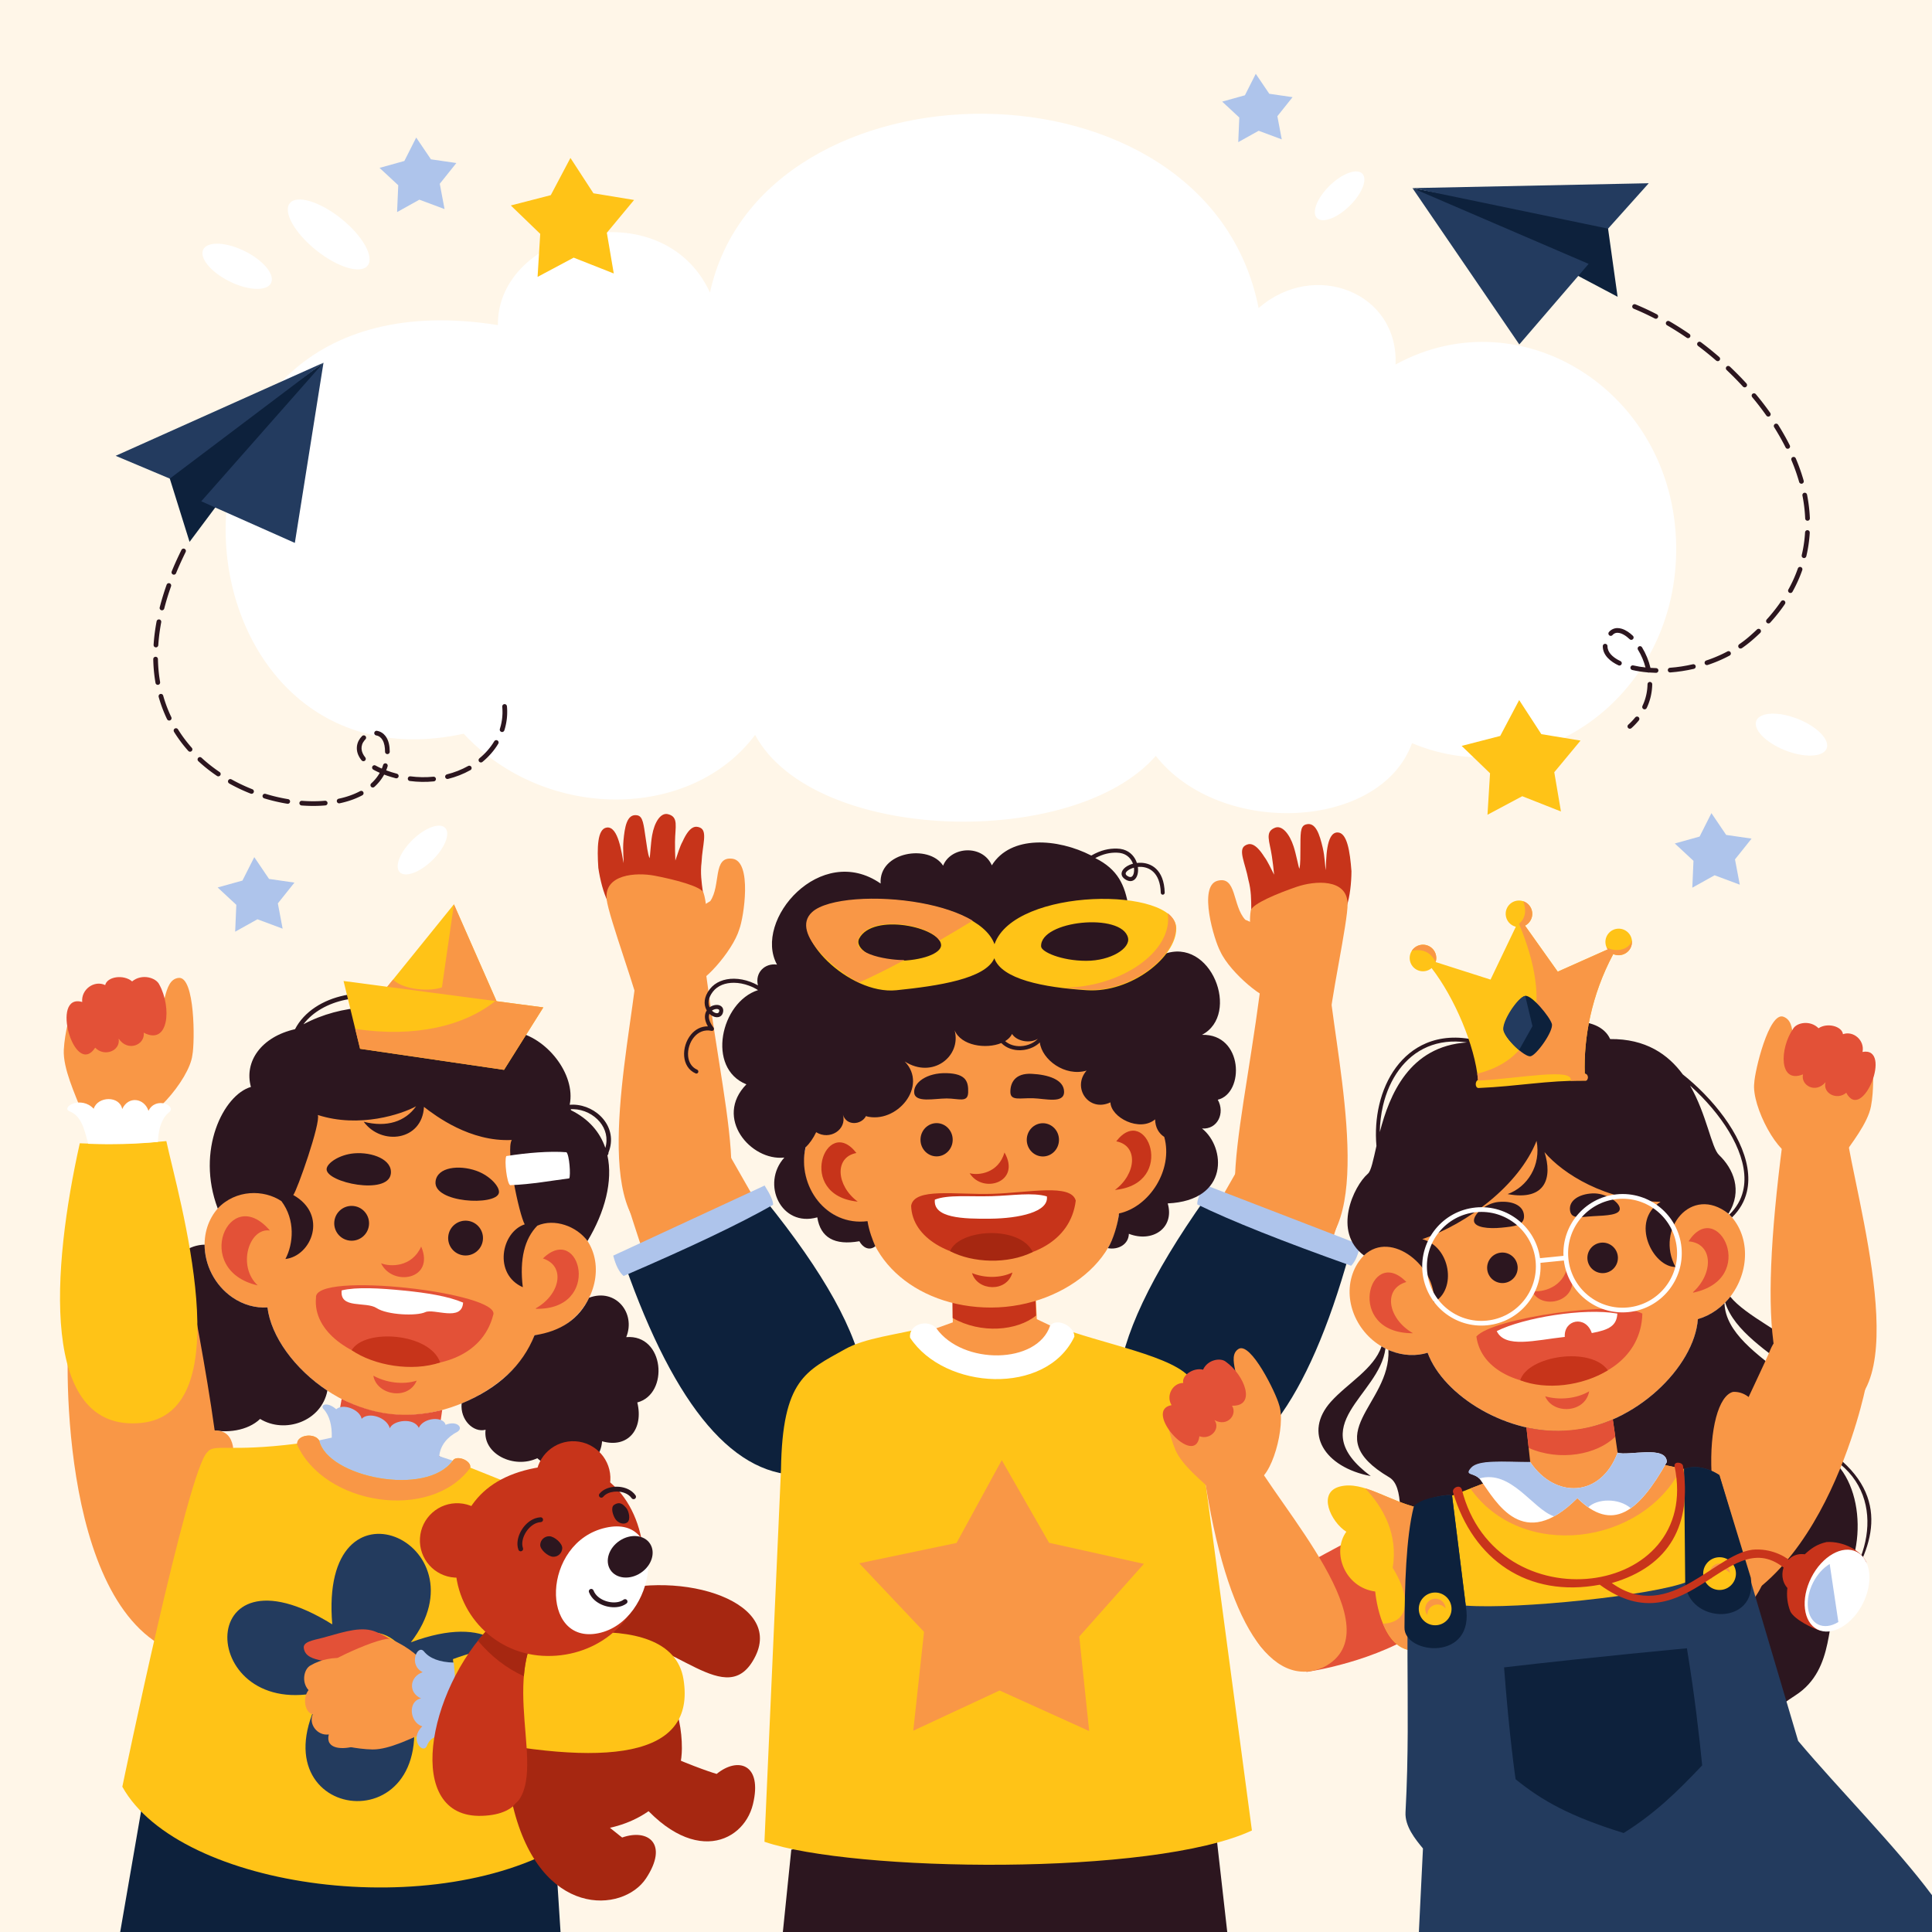 <?xml version="1.0" encoding="UTF-8"?>
<svg id="Layer_1" data-name="Layer 1" xmlns="http://www.w3.org/2000/svg" viewBox="0 0 2000 2000">
  <defs>
    <style>
      .cls-1 {
        fill: #aec4eb;
      }

      .cls-1, .cls-2, .cls-3, .cls-4, .cls-5, .cls-6, .cls-7, .cls-8, .cls-9, .cls-10, .cls-11, .cls-12 {
        fill-rule: evenodd;
      }

      .cls-2 {
        fill: #fff;
      }

      .cls-3 {
        fill: #a62711;
      }

      .cls-4 {
        fill: #2c161f;
      }

      .cls-5 {
        fill: #c8341b;
      }

      .cls-6 {
        fill: #233b5e;
      }

      .cls-7 {
        fill: #e35137;
      }

      .cls-8 {
        fill: #f99746;
      }

      .cls-9 {
        fill: #ffc317;
      }

      .cls-10 {
        fill: #0d213c;
      }

      .cls-11 {
        fill: #233b5f;
      }

      .cls-12 {
        fill: #c7341a;
      }

      .cls-13 {
        fill: #fff6e8;
      }
    </style>
  </defs>
  <rect class="cls-13" y="0" width="2000" height="2000"/>
  <g>
    <g>
      <path class="cls-8" d="M1073.29,1365.59c53.97,26.17,86.12,37.39,86.12,37.39-65.94,53.31-154.62,52.89-266.02-1.27,0,0,34.8-11.67,92.95-32.82l-.33-34.59c24.04,8.04,61.85,6.32,85.86-1.43l1.43,32.72Z"/>
      <path class="cls-12" d="M986.17,1364.4l-.17-17.87c26.97,4.02,51.85,6.5,85.86-1.43l.73,16.72c-19.64,15.93-57.02,19.23-86.42,2.58Z"/>
    </g>
    <g>
      <polygon class="cls-4" points="819.14 1914.75 810.42 2000 1043.17 2000 1065.08 1867.88 819.14 1914.75"/>
      <polygon class="cls-4" points="1258.45 1893.91 1270.44 2000 1040.58 2000 1020 1879.07 1258.45 1893.91"/>
    </g>
    <g>
      <g>
        <g>
          <g>
            <path class="cls-12" d="M1372.41,900.78c-.66-2.68-.87-13.69-3.14-23.27-3.17-13.41-7.25-27.32-17.67-23.96-5.93,1.91-5.27,9.94-5.43,26.03-.05,5.36.15,14.78-1.05,19.76-.94-1.69-3.21-14.56-5.96-23.05-4.18-12.94-11.95-22.3-19.22-19.46-11.02,4.32-5.56,13.98-3.31,29.44.78,5.36,1.76,12.58,2.33,19.19-3.18-6.15-6.87-14.2-10.03-18.29-9.77-15.47-15.72-14.4-19.89-11.96-7.74,4.54.14,18.56,3.31,35.74,5.85,21.38-.04,41.97,6.09,49.93,3.27,4.25,11.58.45,18.54-6.19,1.84,11.69,27.29-4.54,32.38-19.97,1.34,12.1,25.19,23.43,31.18,12.03,12,10.21,18.34-19.47,18.48-44.87-1.54-20.63-4.52-40.17-14.47-40.14-12.17.03-11.56,28.79-12.14,39.06Z"/>
            <path class="cls-8" d="M1376.46,1060.79c-.82-17.87,19.22-107.45,18.55-125.7-.95-25.71-33.71-23.53-52.68-17.06-19,6.48-46.32,17.63-47.55,24.61-5.84,33.05,22.59,113.67,36.03,133.03l45.66-14.88Z"/>
            <path class="cls-8" d="M1263.25,984.9c10.13,22.39,48.86,53.85,54.59,47.91,12.01-14.63,24.55-59.3-28.78-80.72-13.46-14.67-8.71-45.87-28.86-40.27-20.14,5.61-3.1,61.98,3.05,73.08Z"/>
          </g>
          <path class="cls-8" d="M1304.28,1027c-22.18,168.26-57.78,268.43,31.95,275.7,88.28-.95,54.32-169.33,42.24-262.4-7.41-20.64-74.19-13.3-74.19-13.3Z"/>
          <path class="cls-8" d="M1284.34,1205.25c-81.79,143.44-139.24,235.25-61.06,279.87,80.36,36.56,133.37-130.45,161.89-219.86,2.04-21.84-100.83-60.01-100.83-60.01Z"/>
        </g>
        <g>
          <g>
            <path class="cls-12" d="M645.56,893.67c.28-2.75-1.05-13.68-.14-23.48,1.27-13.72,3.37-28.06,14.16-26.2,6.14,1.06,6.61,9.1,9.01,25.01.8,5.3,1.91,14.65,3.8,19.42.7-1.81,1.15-14.87,2.68-23.66,2.34-13.4,8.72-23.75,16.31-21.95,11.51,2.74,7.46,13.07,7.39,28.69-.02,5.42.01,12.7.37,19.32,2.29-6.54,4.82-15.01,7.38-19.51,7.52-16.68,13.55-16.45,18.03-14.62,8.3,3.41,2.45,18.4,1.71,35.85-2.81,21.98,5.9,41.56.94,50.29-2.65,4.66-11.41,2.06-19.22-3.54-.19,11.83-27.65-.69-34.85-15.26.36,12.16-21.67,26.72-29.19,16.26-10.45,11.78-20.87-16.72-24.56-41.85-1.35-20.64-1.13-40.4,8.73-41.77,12.05-1.66,15.46,26.9,17.47,36.98Z"/>
            <path class="cls-8" d="M663.88,1052.68c-1.68-17.82-34.02-103.72-35.9-121.89-2.65-25.59,30.1-28.01,49.79-24.25,19.71,3.77,48.32,10.99,50.52,17.73,10.39,31.91-6.51,115.71-17.12,136.76l-47.29-8.36Z"/>
            <path class="cls-8" d="M765.39,961.74c-6.91,23.58-40.87,60.14-47.37,55.06-13.93-12.81-32.59-55.29,17.23-83.95,11.28-16.4,2.23-46.64,22.96-43.9,20.73,2.74,11.72,60.95,7.18,72.79Z"/>
          </g>
          <path class="cls-8" d="M731.21,1010.43c22.19,168.26,57.78,268.43-31.95,275.7-88.28-.95-54.31-169.33-42.24-262.4,7.41-20.64,74.19-13.3,74.19-13.3Z"/>
          <path class="cls-8" d="M751.15,1188.68c81.79,143.44,139.24,235.25,61.06,279.87-80.36,36.56-133.37-130.45-161.89-219.86-2.04-21.84,100.83-60.01,100.83-60.01Z"/>
        </g>
      </g>
      <g>
        <path class="cls-10" d="M1247.61,1240.95c-112.64,159.25-120.27,254.92-22.88,287.03,72.02-.38,129.34-76.96,171.96-229.75-99.38-38.19-149.08-57.28-149.08-57.28Z"/>
        <path class="cls-1" d="M1246.89,1226.37c-5.41,9.97-7.89,16.79-7.43,20.48,35.09,17.07,88.17,38.21,159.23,63.45,4.31-4.26,7.43-11.51,9.33-21.75-107.42-41.45-161.13-62.17-161.13-62.17Z"/>
        <path class="cls-10" d="M791.78,1241.85c122.82,151.54,136.69,246.51,41.61,284.91-71.89,4.33-134.09-68.34-186.62-218,96.68-44.61,145.01-66.91,145.01-66.91Z"/>
        <path class="cls-9" d="M1233.8,1428.79l62.18,466.11c-102.23,47.74-414.25,42.91-504.62,11.68l17.12-385.22c1.38-93.81,26.09-102.12,66.07-124.58,21.33-11.98,52.64-14.78,85.36-23.05,47.85,51.57,121.12,42.44,131.87-1.46,47.34,18.84,126.26,31.5,142.02,56.52Z"/>
        <path class="cls-2" d="M1112.21,1383.67c0-11.16-18.24-19.68-25.11-11.48-13.09,40.22-90.46,41.19-117.8,2.87-9.09-10.15-28.86-4.02-27.19,9.72,35.56,54.15,140.91,60.47,170.1-1.11Z"/>
        <polygon class="cls-8" points="1184.13 1618.89 1117.25 1694.17 1127.52 1791.97 1034.77 1749.99 945.42 1791.62 956.54 1689.26 889.48 1618.32 990.21 1597.25 1037.01 1511.57 1086.02 1597.11 1184.13 1618.89"/>
        <path class="cls-1" d="M791.54,1227.25c6.05,9.59,8.97,16.24,8.76,19.95-33.91,19.33-85.49,43.9-154.74,73.72-4.59-3.97-8.16-11-10.74-21.09,104.48-48.39,156.72-72.58,156.72-72.58Z"/>
      </g>
    </g>
    <g>
      <g>
        <g>
          <path class="cls-8" d="M945.01,1056.28h159.54c12.89,0,46.98,29.48,47.25,42.77l2.56,131.04c20.91,62.39-48.3,123.27-128.21,123.48-79.91.21-140.79-54.66-129.88-124.75l1.82-131.43c.19-13.3,34.03-41.11,46.91-41.11Z"/>
          <g>
            <g>
              <path class="cls-4" d="M969.56,1162.66c9.21,0,16.67,7.71,16.67,17.21s-7.46,17.21-16.67,17.21-16.67-7.7-16.67-17.21,7.46-17.21,16.67-17.21Z"/>
              <path class="cls-4" d="M1079.58,1162.75c9.21,0,16.68,7.7,16.67,17.21,0,9.5-7.46,17.21-16.67,17.21s-16.68-7.71-16.68-17.21,7.47-17.21,16.68-17.21Z"/>
            </g>
            <g>
              <path class="cls-4" d="M980,1110.92c20.44.61,22.57,9.09,22.23,20.03-.34,10.93-9.84,6.17-22.23,6.17s-32.53,4.75-33.61-5.8c-1.09-10.55,13.17-21.01,33.61-20.4Z"/>
              <path class="cls-4" d="M1067.95,1111.61c17.14.85,33.48,5.99,33.58,18.58.1,12.59-19.26,7.11-32.25,6.7-12.98-.41-23.26,3.08-23.35-6.47-.09-9.55,4.87-19.66,22.02-18.81Z"/>
            </g>
            <path class="cls-12" d="M1039.85,1193.06c-6.3,21.61-27.02,23.96-36.07,21.45,13.54,21.74,53.61,9.42,36.07-21.45Z"/>
            <g>
              <path class="cls-12" d="M943.2,1248.22c2.12,68.16,160.04,80.15,170.42-5.35-4.88-17.85-48.16-8.23-86.17-7.03-37.63,1.2-81.02-6.78-84.25,12.38Z"/>
              <path class="cls-2" d="M1083.71,1238.5c-14.89-4.37-35.39-.87-57.22-.22-23.25.69-45.12-1.79-58.73,3.58-2,19.07,29.03,20.04,57.49,19.73,29.37-.32,60.75-6.86,58.46-23.09Z"/>
              <path class="cls-3" d="M983.51,1295.19c23.21,12.24,59.92,13.72,85.56.87-13.37-27.89-76.2-23.97-85.56-.87Z"/>
            </g>
            <path class="cls-12" d="M1006.24,1317.9c5.57,18.67,36.1,20.33,41.81-.61-12.47,6-28.84,5.9-41.81.61Z"/>
          </g>
        </g>
        <g>
          <g>
            <path class="cls-8" d="M1136.86,1150.09c-27.04,15.94-39.79,51.39-28.48,79.17,11.32,27.78,42.41,37.38,69.45,21.44,27.04-15.94,39.79-51.39,28.48-79.17-11.31-27.78-42.41-37.38-69.45-21.44Z"/>
            <path class="cls-12" d="M1155.54,1181.5c23.14,4.38,20.79,33.93-1.39,50.33,64.87-6.43,32.73-91.06,1.39-50.33Z"/>
          </g>
          <g>
            <path class="cls-8" d="M904.5,1159.06c27.09,14.45,40.25,48.48,29.4,76.03-10.85,27.54-41.6,38.16-68.69,23.71-27.09-14.45-40.25-48.49-29.4-76.04,10.85-27.54,41.6-38.16,68.69-23.71Z"/>
            <path class="cls-12" d="M886.53,1193.59c-23.14,4.38-20.79,33.93,1.39,50.33-64.87-6.42-32.73-91.06-1.39-50.33Z"/>
          </g>
        </g>
      </g>
      <path class="cls-4" d="M906.15,1290.16c-2.79-6.32-6.51-15.9-8.11-26.02-42.91,5.45-73.05-36.66-64.16-76.34,4.13-3.99,7.88-9.18,11.02-15.76,13.89,8.79,32.09-2.59,27.68-18.16,3.65,11.93,18.92,10.71,23.81,1.61,31.88,8.53,64.82-31.22,40.18-56.65,28.87,18.41,58.85-5.31,51.67-32.27,6.65,16.07,32.57,19.68,48.32,13.18,5.31,5.39,12.78,7.72,20.2,7.43,4.29-.17,8.57-1.21,12.4-3.04,2.68-1.28,5.15-2.95,7.27-4.98,2.18,17.71,25.81,35.69,48.41,29.12-15.41,17.5,2.06,43.5,24.68,32.88.55,15.75,30.18,31.02,46.25,17.61.16,8.59,3.96,14.6,9.46,18.15,9.49,33.89-15.31,72.45-46.82,79.23-1.25,11.36-6.27,27.55-11.56,35.94,10.91,2.02,21.49-4.01,21.75-14.86,24.46,9.52,47.59-6.05,40.22-31.48,64.05-2.9,60.01-58.18,35.54-77.52,16.04,1.1,24.07-15.93,16.28-29.8,27.94-6.73,26.52-68.37-16.36-67.18,40.5-21.15,9.33-102.26-39.77-83.41,17.93-23.52-7.54-59.67-36.36-49.81-3.78-21.5-10.61-37.95-34.36-49.75,8.6-4.5,15.45-5.78,22.37-5.61,2.04.05,3.92.32,5.58.8,5.86,1.72,9.42,6.04,11.11,10.64-1.31.35-2.55.79-3.69,1.29-3.08,1.35-5.52,3.22-6.85,5.26-2.08,3.21-1.78,6.65,2.21,9.4,3.61,2.5,6.74,2.55,9.16,1.03,1.84-1.15,3.14-3.2,3.84-5.73.64-2.3.79-5.06.38-7.91.54-.05,1.07-.09,1.62-.1,10.02-.3,21.52,5.8,22.11,26.79.03,1.16.97,2.08,2.09,2.05,1.13-.03,2.02-1,1.98-2.16-.68-24.22-14.37-31.25-26.3-30.89-.84.03-1.66.09-2.48.18-1.97-5.97-6.47-11.69-14.07-13.92-1.97-.58-4.19-.89-6.6-.95-8.22-.2-16.55,1.47-26.55,7.21-34.93-17.91-83.49-21.36-102.96,10.12-9.72-21.96-42.56-19.54-50.44.34-14.58-22.66-66.71-14.55-64.68,18.51-62.01-43.08-132.41,37.92-107.27,83.92-12.66-1.87-23.01,8.44-19.73,21.48-2.54-1.43-5.16-2.64-7.82-3.63-5.63-2.1-11.44-3.2-16.97-3.24-10.09-.07-19.28,3.38-24.99,10.72-6.46,8.32-6.35,15.84-3.72,21.16.15.31.31.61.48.9-.32.5-.61,1.03-.86,1.61-1.62,3.7-1.55,8.72,2.06,14.93-7.18-.13-13.14,3.29-17.42,8.41-2.57,3.08-4.52,6.77-5.74,10.67-1.22,3.91-1.72,8.02-1.39,11.93.64,7.58,4.35,14.43,11.86,17.71,1.04.45,2.23-.05,2.67-1.12.44-1.07-.05-2.31-1.09-2.76-5.92-2.59-8.85-8.08-9.37-14.2-.29-3.37.14-6.91,1.2-10.28,1.06-3.37,2.73-6.56,4.94-9.2,4.26-5.1,10.55-8.16,18.16-6.48h0c.57.12,1.19,0,1.69-.41.88-.72,1.03-2.05.34-2.96-4.9-6.4-5.55-11.14-4.27-14.31.67.64,1.39,1.2,2.12,1.68,2.21,1.44,4.64,2.1,6.72,1.8,2.59-.37,4.63-2.04,5.3-5.26.61-2.94-.43-5.05-2.35-6.3h0c-2.08-1.37-5.28-1.5-8.28-.41-1.14.41-2.27,1.01-3.31,1.78-1.82-4.01-1.64-9.7,3.44-16.25,4.88-6.28,12.91-9.22,21.79-9.16,5.07.04,10.41,1.06,15.61,3,3.19,1.19,6.32,2.72,9.3,4.59-38.76,12.39-53.74,80.82-12.05,97.55-33.83,34.53,4.43,79.66,39.28,75.8-24.44,27.07-3.46,72.55,34.1,61.88,3.32,21.02,17.84,29.27,43.57,24.73,3.3,6.14,9.94,10.45,16.52,5.21h0ZM1173.57,904.24c-.42,1.54-1.11,2.71-2.03,3.29-1.08.68-2.68.51-4.77-.93-1.63-1.12-1.83-2.41-1.09-3.56.89-1.37,2.7-2.69,5.06-3.73.96-.42,2-.79,3.11-1.09.3,2.21.19,4.3-.29,6.02h0ZM1074.45,1075.29c-1.95,2.07-4.35,3.77-7,5.03-3.36,1.6-7.09,2.51-10.83,2.66-5.86.23-11.71-1.41-16.09-5.21,3.21-1.94,5.71-4.43,7.14-7.42,5.05,7.89,19.04,10.02,26.79,4.94h0ZM736.96,1046.23c.71-.53,1.49-.94,2.28-1.23,1.86-.67,3.7-.69,4.74,0h0s0,0,0,0c.48.32.72.93.53,1.87-.25,1.21-.96,1.83-1.84,1.96-1.15.16-2.59-.28-4.01-1.2-.59-.39-1.17-.86-1.72-1.4Z"/>
      <g>
        <path class="cls-9" d="M1029.51,977.43c-18.05-49.12-160.24-58.09-188.32-32.73-24.76,22.36,37.4,85.45,86.72,80.39,43.38-4.45,92.25-11.79,101.41-33.12,7.72,21.57,50.13,30.19,95.81,33.12,45.68,2.93,92.61-34.34,92.53-64.01-.12-43.39-167.43-42.88-188.15,16.35h0ZM974.22,978.1c.57,8.84-19.95,16.52-45.57,16.52s-44.43-13.16-39.23-23.04c14.14-26.88,83.61-11.78,84.8,6.52h0ZM1077.75,979.77c-1.19-27,83.77-35.34,89.96-8.98,2.57,10.93-17.7,23.84-43.32,23.84s-46.39-9.22-46.64-14.85Z"/>
        <path class="cls-8" d="M1006.94,953.07c-14.16-8.5-33.23-14.56-53.5-18.28-45.44-8.34-96.91-4.9-112.63,9.29-24.57,22.19,29.24,64.24,48.65,73,14.24-6.42,29.89-14.2,46.94-23.34-11.81.77-56.71-5-47.36-22.78,5.48-10.41,19.26-14.53,34.15-14.59,20.76-.1,43.68,7.66,49.34,17.17,10.99-6.37,22.46-13.19,34.4-20.48h0ZM1100.96,1022.34c7.72.92,15.7,1.62,23.79,2.14,45.68,2.93,92.62-34.34,92.54-64.01-.02-5.86-3.11-10.92-8.46-15.14,5.96,39.96-49.12,77.07-107.87,77.02Z"/>
      </g>
    </g>
  </g>
  <g>
    <g>
      <g>
        <g>
          <path class="cls-8" d="M1721.31,1254.43c-27.81,19.8-37.98,58.65-22.7,86.78,15.27,28.13,50.2,34.89,78.02,15.09,27.81-19.8,37.98-58.65,22.7-86.78-15.28-28.13-50.21-34.89-78.02-15.09Z"/>
          <path class="cls-7" d="M1748.02,1285.02c25.7,2.11,26.27,33.59,3.8,53.34,70.09-13.86,26.08-99.81-3.8-53.34Z"/>
        </g>
        <g>
          <path class="cls-8" d="M1471.8,1288.66c31.07,12.32,49.04,46.86,40.11,77.16-8.93,30.3-41.35,44.87-72.43,32.55-31.07-12.32-49.03-46.86-40.11-77.16,8.92-30.29,41.35-44.87,72.42-32.55Z"/>
          <path class="cls-7" d="M1455.85,1327.12c-24.78,7.16-19.1,38.13,6.84,53.04-71.45.29-45.32-92.68-6.84-53.04Z"/>
        </g>
        <g>
          <path class="cls-8" d="M1505.14,1175.62l174.04-17.39c14.05-1.41,54.37,26.03,56.05,40.05l16.64,138.22c27.5,50.57-44.59,137.4-126.81,144.49-82.22,7.09-167.96-63.16-147.82-116.56l-18.94-140.25c-1.89-14,32.78-47.16,46.84-48.57Z"/>
          <g>
            <g>
              <path class="cls-4" d="M1553.71,1296.71c8.68-.87,16.43,5.47,17.3,14.15.87,8.68-5.47,16.43-14.15,17.3-8.68.87-16.43-5.47-17.3-14.16-.87-8.68,5.47-16.43,14.15-17.29Z"/>
              <path class="cls-4" d="M1657.48,1286.42c8.68-.87,16.43,5.47,17.3,14.16.87,8.68-5.47,16.43-14.15,17.3-8.69.87-16.43-5.47-17.3-14.16-.87-8.68,5.47-16.43,14.15-17.3Z"/>
              <path class="cls-4" d="M1551.16,1244.27c13.52-1.35,25.59,3.06,26.47,13.7.89,10.65-9.78,11.57-23.29,12.92-13.52,1.35-27.8-.17-28.48-6.92-.67-6.74,11.79-18.36,25.3-19.71Z"/>
              <path class="cls-4" d="M1648.35,1235.41c13.57-.7,28.11,8.87,28.46,15.64.35,6.77-13.59,7.22-27.16,7.92-13.56.71-23.3,3.76-24.41-6.32-1.11-10.09,9.55-16.53,23.11-17.24Z"/>
            </g>
            <path class="cls-7" d="M1623.04,1309.85c-4.59,23.53-26.94,28.26-37.07,26.6,10.34,22.29,56.58,9.52,37.07-26.6Z"/>
            <g>
              <path class="cls-7" d="M1528.36,1383.52c9.51,71.82,169.5,67.8,171.8-23.7-25.14-14.07-155.07,4.35-171.8,23.7Z"/>
              <path class="cls-2" d="M1674.26,1359.82c-34.5-6.19-97.14,4.25-124.84,18.13,8.59,18.18,39.9,9.32,70.44,6.03-1.14-18.04,21.7-22.61,27.96-3.99,18.16-3.33,25.78-7.75,26.45-20.16Z"/>
              <path class="cls-12" d="M1573.76,1428.83c26.61,10.41,64.08,6.05,90.69-10.32-17.5-25.03-82.92-15.11-90.69,10.32Z"/>
            </g>
            <path class="cls-7" d="M1599.57,1445.46c8.04,19.12,41.52,17.55,45.54-5.2-12.96,7.7-30.84,9.38-45.54,5.2Z"/>
          </g>
        </g>
      </g>
      <path class="cls-4" d="M1789.25,1256.37c-38.34-30.38-75.86,16.29-54.8,55.17-23.27.39-47.54-47.12-15.45-67.43-56.65-.74-101.23-29.07-120.11-51.39,8.1,25.57,1.98,50.91-38.21,43.4,20.47-7.32,34.86-29.75,29.97-55.11-18.36,46.3-71.85,85.89-118.33,101.8,29.33,7.71,36.04,52.3,11.86,65.37,3.59-35.86-43.64-75.82-72.24-48.54-32.92-24.53-10.63-71.91,4.13-84.65,3.3-2.85,5.46-13.94,8.82-28.65-1.28-14.64-.27-29.2,2.91-42.73,3.37-14.36,9.19-27.58,17.3-38.55,8.16-11.03,18.62-19.77,31.25-25.11,14.59-6.16,32.04-7.77,52.09-3.05l-.46,1.97c14.48.19,31.09,2.92,50.14,8.87,24.73-37.48,77.36-37.76,88.7-12.1,36.94-.37,59.97,15.87,75.21,36.58,7.73,6.17,15.3,13.01,22.41,20.32,14.81,15.23,27.66,32.5,35.87,49.92,8.29,17.6,11.86,35.38,8,51.45-2.3,9.55-7.2,18.45-15.28,26.3l-2.79-2.87c7.51-7.3,12.06-15.55,14.18-24.37,3.63-15.09.19-31.98-7.73-48.81-8.01-17-20.59-33.9-35.11-48.83-3.88-3.99-7.9-7.84-12.01-11.51,17.27,30,22.04,64.28,29.95,71.82,14.74,14.05,24.83,36.96,9.75,60.74h0ZM1899.07,1513.27c35.55,34.64,31.83,116.27-12.86,150.59,47.21-32.94,70.24-112.14,13.75-152.03-.31.48-.58.95-.9,1.44h0ZM1899.66,1511.59c-.2.57-.38,1.11-.59,1.69.18-.6.32-1.18.48-1.77l.11.08h0ZM1477.9,1400.37c-11.78,3.61-25.21,3.23-38.41-2-.73-.29-1.46-.6-2.18-.91,2.59,56.91-75.02,87.09.84,131.87,31.39,18.52-20.94,144.75,64.05,163.76,183.61,233.68,287.36,106.2,356.41,61.93,42.56-27.29,30.62-81.97,45.42-101.3,32.51-44.51,55.42-98.59-1.92-145.3,55.12-90.42-79.66-127.04-110.92-166.12-1.64,2.12-3.42,4.15-5.31,6.08,18.91,59.08,138.74,84.54,115.14,159.18l-.4-.31c14.98-67.98-113.31-97.3-115.45-158.15-2.63,2.61-5.48,5.02-8.55,7.2-6.08,4.33-12.5,7.38-18.98,9.23-3.64,49.3-64.65,109.6-132.59,115.46-64.49,5.56-131.14-36.46-147.16-80.62h0ZM1430.15,1393.79c1.32.78,2.67,1.52,4.05,2.21-6.18,49.13-85.85,79.27-15.22,132.04-48.11-9.23-70.04-44.77-41.25-76.95,17.02-19.02,44.51-33.88,52.41-57.31h0ZM1428.36,1171.93c10.02-38.45,30.32-88.87,90.26-92.82-15.46-2.23-29.08-.39-40.73,4.53-11.95,5.04-21.86,13.33-29.59,23.79-7.77,10.51-13.36,23.24-16.61,37.09-2.06,8.79-3.18,18.01-3.33,27.41Z"/>
      <path class="cls-2" d="M1527.43,1250.01c16.84-1.68,32.76,3.62,44.89,13.55,11.55,9.45,19.68,23.1,21.88,38.91l24.29-2.43c-.7-15.58,4.53-30.2,13.79-41.52,9.93-12.13,24.49-20.48,41.32-22.16,16.84-1.68,32.76,3.62,44.89,13.55,12.13,9.93,20.48,24.49,22.16,41.32,1.68,16.83-3.62,32.76-13.55,44.89-9.93,12.14-24.49,20.48-41.32,22.16-16.84,1.68-32.76-3.62-44.89-13.55-11.79-9.64-20-23.65-22-39.87l-24.22,2.43c.97,15.94-4.29,30.92-13.74,42.48-9.93,12.13-24.49,20.48-41.32,22.16-16.84,1.68-32.76-3.62-44.89-13.54-12.14-9.93-20.48-24.49-22.16-41.32-1.68-16.83,3.62-32.76,13.55-44.89,9.93-12.14,24.49-20.48,41.32-22.16h0ZM1715.42,1253.68c-11.17-9.14-25.83-14.02-41.33-12.47-15.5,1.55-28.9,9.23-38.04,20.4-9.14,11.17-14.02,25.83-12.47,41.33,1.55,15.5,9.23,28.9,20.4,38.04,11.17,9.14,25.83,14.02,41.33,12.47,15.5-1.55,28.9-9.23,38.04-20.41,9.14-11.17,14.02-25.83,12.47-41.32-1.55-15.5-9.23-28.9-20.4-38.04h0ZM1569.25,1267.32c-11.17-9.14-25.83-14.02-41.33-12.47-15.5,1.55-28.9,9.23-38.04,20.41-9.14,11.17-14.02,25.83-12.47,41.32,1.55,15.5,9.23,28.9,20.41,38.04,11.17,9.14,25.83,14.02,41.32,12.47,15.5-1.55,28.9-9.23,38.04-20.4,9.14-11.17,14.02-25.83,12.47-41.33-1.55-15.5-9.23-28.9-20.4-38.04Z"/>
      <g>
        <g>
          <path class="cls-9" d="M1530.48,1126.31c42.2-1.87,69.49-7.84,110.41-7.63,3.07.76,3.86-6.64-.35-7.21-1.19-37.07,6.75-81.24,29.48-123.8,2.02.91,4.29,1.35,6.66,1.17,7.58-.56,13.27-7.15,12.72-14.73-.55-7.58-7.15-13.27-14.73-12.72-7.58.56-13.27,7.15-12.71,14.73.18,2.49,1.02,4.77,2.32,6.7l-51.72,23.05-33.84-47.64c4.76-2.45,7.85-7.57,7.44-13.25-.56-7.58-7.15-13.27-14.73-12.71-7.58.55-13.27,7.15-12.72,14.73.45,6.11,4.82,10.99,10.47,12.37l-26.17,54.7-56.83-18.15c.52-1.63.75-3.38.61-5.2-.55-7.58-7.15-13.27-14.73-12.72-7.58.56-13.27,7.15-12.72,14.73.55,7.58,7.15,13.27,14.73,12.71,3.04-.22,5.78-1.42,7.93-3.26,23.66,30.5,44.81,80.12,48.06,115.82-3.11,1.04-3.36,8.07.43,8.31Z"/>
          <path class="cls-8" d="M1625.88,1118.88c4.82-.15,9.8-.23,15.01-.2,3.61.57,4.21-7.01-.35-7.14-1.2-37.08,6.74-81.28,29.48-123.88,8.29,3.74,20.43-1.98,19.29-14.42-1.78,8.86-14.71,13.4-26.1,7.7.31.66.66,1.29,1.07,1.88l-51.72,23.05-33.84-47.64c4.76-2.45,7.85-7.57,7.44-13.25-.42-5.67-4.21-10.28-9.27-12.01,3.59,9.92,2.12,17.71-4.4,23.37,34.97,83.79,18.82,139.73-43.2,155.13.27,3.18.61,4.37.83,7.17,42.23-2.09,99.75-13.77,95.77.24h0ZM1486.16,995.91c.52-1.63.75-3.38.61-5.2-.55-7.58-7.15-13.27-14.73-12.71-4.46.33-8.26,2.74-10.52,6.21,11.48-2.25,19.7,1.65,24.64,11.7Z"/>
        </g>
        <g>
          <path class="cls-10" d="M1578.91,1030.93c6.59-1.23,25.48,21.67,27.56,28.95,2.08,7.28-16.18,32.9-22.23,33.61-6.05.71-26.25-17.92-27.59-27.29-1.34-9.36,15.68-34.05,22.27-35.28Z"/>
          <path class="cls-11" d="M1578.91,1030.93l7.52,31.34-13.93,24.81c-7.09-6.09-15.46-15.46-16.25-20.95-1.34-9.37,15.52-34.49,22.65-35.2Z"/>
        </g>
      </g>
    </g>
    <g>
      <g>
        <path class="cls-8" d="M1674.53,1503.79c58.89,21.61,93.5,29.95,93.5,29.95-63.07,62.34-155.4,71.12-276.96,26.36,0,0,35.01-15.77,93.31-43.83l-4.23-38.61c14.64,3.32,29.84,4.63,44.91,3.33,15.39-1.33,30.42-5.45,44.51-11.6l4.96,34.4Z"/>
        <path class="cls-7" d="M1582.48,1498.89l-2.33-21.23c14.64,3.32,29.65,4.24,44.88,2.93,15.23-1.31,30.45-5.05,44.54-11.2l2.57,17.82c-18.78,18.62-57.34,25.94-89.66,11.68Z"/>
      </g>
      <g>
        <g>
          <g>
            <path class="cls-8" d="M1931.34,1435.83c-.77-40.19-74.89-91.8-98.37-39.32-12.66,30.92-57.61,115.91-72.21,176.21-14.62,41.71-84.86,81.68-25.19,103.8,149.02-4.51,195.77-240.69,195.77-240.69Z"/>
            <path class="cls-8" d="M1845.32,1182.61c-25.38,196.22-13.13,284.84,49.8,280.52,91.15-11.46,24.84-224.43,15.82-293.55-42.73,2.94-65.62,13.04-65.62,13.04Z"/>
            <g>
              <path class="cls-8" d="M1815.98,1121.17c-2.95,23.95,25.82,78.1,42.79,75.46,10.23-9.12,23.71-60.03-1.67-92.75-3.79-19.18,4.09-45.79-10.88-51.36-14.97-5.59-29.73,56.2-30.23,68.65Z"/>
              <g>
                <path class="cls-8" d="M1906.42,1198.57c9.89-14.52,27.06-35.65,30.42-53.27,3.16-16.57,2.11-37.28,2.11-37.28-19.69-7.99-54.42-39.73-68.76-38.43-10.4.94-43.58,52.71-51.17,58.54,10.29,37.54,34.34,68.28,34.34,68.28l53.05,2.15Z"/>
                <path class="cls-7" d="M1928.08,1088.95c2.43-12.02-9.48-22.23-20.24-18.36-1.07-8.32-16.36-12.23-25.3-6.15-8.47-8.62-22.54-6.02-26.32.52-14.03,20.46-14.94,57.33,10.23,47.23-2.58,11.33,13.07,20.31,23.33,8.09-3.19,11.52,11.84,19.16,21.45,10.94,16.69,31.61,48.64-48.07,16.85-42.27Z"/>
              </g>
            </g>
          </g>
          <g>
            <path class="cls-7" d="M1352.91,1730.67c-59.27-10.58-80.85-68.83-30.17-95.98,29.94-14.82,109.61-61.86,135.89-67.27,49.94,7.46,55.89,72.18,18.32,116.55-51.58,36.89-124.04,46.71-124.04,46.71Z"/>
            <path class="cls-8" d="M1246.55,1526.82c23.05,155.18,70.56,222.54,123.46,199.17,75-38.32-46.81-166.04-76.16-222.82-35.93,15.87-47.3,23.65-47.3,23.65Z"/>
            <g>
              <path class="cls-8" d="M1324.05,1454.02c7.61,21.62-8.03,77.73-24.31,78.74-11.34-6.37-36.01-50.2-19.13-85.73,5.4-18.18-11.37-42.3,1.38-50.53,12.75-8.23,39.04,46.08,42.05,57.52Z"/>
              <path class="cls-8" d="M1255.92,1544.27c-12.14-11.46-32.38-27.55-39.09-43.22-6.31-14.73-9.56-34.16-9.56-34.16,16.64-11.43,42.39-47.96,55.95-49.68,9.84-1.25,51.19,40.02,59.41,43.88-1.89,36.93-17.93,70.36-17.93,70.36l-48.79,12.82Z"/>
              <path class="cls-7" d="M1212.81,1454.61c-6.09-9.92,1.19-22.93,12.05-22.99-1.77-7.77,10.59-16.25,20.55-13.75,4.73-10.46,18.13-12.73,23.64-8.14,19.2,13.66,32.07,46.25,6.31,45.46,6,9.27-5.02,22.39-18.16,14.85,6.61,9.23-4.29,20.96-15.55,16.77-4.55,33.66-59.1-26.97-28.85-32.2Z"/>
            </g>
          </g>
        </g>
        <g>
          <path class="cls-8" d="M1771.76,1524.9c11.14,75.25,34.66,139.32,34.66,139.32,24.96-17.88,35.97-78.16,26-95.59,19.75-17.28,11.67-49.55-7.18-54.58,8.61-43.16-8.75-74.43-31.26-73.16-14.92,3.88-24.37,38.7-22.21,84.02Z"/>
          <g>
            <path class="cls-9" d="M1469.58,1561.22c.15,50.54.35,113.94.45,146.7-35.27,6.99-44.85-43.94-46.41-60.4-31.72-4.18-45.25-40.8-29.92-61.85-16.2-10.32-30.38-40.85-6.46-46.87,23.92-6.02,49.99,15.09,82.35,22.43Z"/>
            <path class="cls-8" d="M1469.58,1561.22c.15,50.54.35,113.94.45,146.7-19.97,3.96-31.71-10.66-38.41-27.07,28.22-1.31,28.96-27.52,10.09-57.87,5.73-34.49-9.52-62.29-28.54-82.32,16.89,5.16,35.32,15.79,56.41,20.57Z"/>
          </g>
          <g>
            <path class="cls-9" d="M1779.86,1526.98c29.97,127.62-1.01,218.51,58.75,335.85-24.3,79.75-341.13,89.95-363.5,18.63,13.32-66.05-5.31-246.93-5.54-320.24,0,0,36.43-14.1,109.29-42.3,41.9,33.57,79.92,30,112.08-9.22,64.25,14.36,88.91,17.27,88.91,17.27Z"/>
            <path class="cls-8" d="M1522.13,1540.88c52.7,75,177.41,59.41,218.25-20.75l-49.43-10.43c-31.39,38.27-68.34,42.59-109.04,11.59l-12.83,1.42-46.94,18.17Z"/>
          </g>
          <g>
            <path class="cls-2" d="M1725.45,1513.55c.14-17.92-40.5-5.98-50.92-9.75-17.28,46.49-64.56,48.07-90.45,9.71-30.76.47-52.29-2.14-60.46,5.97-8.18,8.11,2.73,4.38,8.93,12.46,16.73,23.59,44.07,75.11,100.32,18.95,36.32,35.74,63.33,14.57,92.59-37.32Z"/>
            <path class="cls-1" d="M1725.45,1513.55c.14-17.93-40.5-5.98-50.92-9.75-17.28,46.49-64.56,48.07-90.45,9.71-27.48-.16-53.47-2.66-61.1,5.76-7.63,8.43,2.46,5.24,8.34,11.26,33.18-9.51,55.08,31.61,77.41,39.2,7.4-4.04,15.42-10.15,24.14-18.86,3.12,3.07,8.3,7.26,11.29,9.51,9-9.04,31.41-9.98,43.97.91,12.64-8.89,24.77-25.49,37.32-47.75Z"/>
          </g>
          <g>
            <path class="cls-6" d="M1473.05,1913.53l-4.23,86.47h531.18v-38.11c-36.48-49.26-96.91-110.16-138.56-159.68l-81.58-275.23c-13.09-8.35-26.24-10.27-36.48-6.25l2.64,116.96c-35.09,13.8-174.43,28.48-228.66,24.44l-14.18-113.91c-2.16-1.75-24.99.69-38.79,11.71-13.44,113.31-3.03,197.93-9.4,316.15-.79,14.53,10.25,28.03,18.07,37.46Z"/>
            <path class="cls-10" d="M1744.52,1638.25l-1.14-117.53c10.24-4.02,23.39-2.1,36.48,6.25l32.59,106.38c7.23,50.59-65.2,47.93-67.93,4.89Z"/>
            <path class="cls-10" d="M1453.92,1684.68c.25-41.89,1.49-93.07,9.61-125,6.16-9.36,37.48-13.22,39.64-11.47l14.18,113.91c10.37,58.74-64.26,50.63-63.43,22.55Z"/>
            <path class="cls-10" d="M1762.09,1827.48c-25.81,27.39-49.22,50.01-81.29,70.06-55.07-17.07-84.04-33.13-111.84-55.66,0,0-6.4-42.38-11.95-115.81,94.52-11.02,189.26-19.77,189.26-19.77,8.11,49.08,12.79,90.88,15.82,121.17Z"/>
            <g>
              <path class="cls-9" d="M1778.4,1612.12c9.32-.93,17.62,5.87,18.55,15.18.93,9.32-5.87,17.62-15.18,18.56-9.32.93-17.63-5.87-18.56-15.19-.93-9.32,5.87-17.62,15.19-18.55Z"/>
              <path class="cls-8" d="M1779.3,1618.46c5.78-.58,10.94,3.64,11.52,9.43.02.23.04.45.05.68-2.14-2.78-5.63-4.41-9.38-4.04-5.55.55-9.67,5.34-9.47,10.84-1.16-1.51-1.93-3.35-2.14-5.38-.57-5.79,3.64-10.94,9.43-11.52Z"/>
            </g>
            <g>
              <path class="cls-9" d="M1483.98,1648.65c9.32-.93,17.63,5.87,18.56,15.18.93,9.32-5.87,17.63-15.18,18.56-9.32.93-17.63-5.87-18.56-15.18-.93-9.32,5.87-17.63,15.18-18.56Z"/>
              <path class="cls-8" d="M1484.88,1654.99c5.78-.58,10.94,3.64,11.52,9.42.02.23.04.46.05.68-2.14-2.78-5.63-4.42-9.38-4.04-5.56.55-9.67,5.34-9.47,10.84-1.16-1.51-1.93-3.34-2.14-5.38-.58-5.78,3.64-10.94,9.43-11.52Z"/>
            </g>
          </g>
        </g>
        <g>
          <path class="cls-5" d="M1504.23,1545.02c-1.46-5.01,7.38-8.85,9.05-3.14,35.3,140.26,249.04,113.33,220.2-24.16-.81-5.2,8.31-4.24,8.77-.05,9.26,59.46-13.11,103.61-73.75,121.11,60.63,43.32,108.63-34.01,149.11-34.75,18.68-.35,32.46,8.05,40.59,15.81,1.59,1.53,1.17,4.96-.36,6.56-1.53,1.6-4.89,2.22-6.49.7-60.59-57.82-102.77,81.04-195.27,13.4-74.58,13.99-131.28-25.9-151.84-95.48Z"/>
          <g>
            <path class="cls-5" d="M1884.33,1688.01c-7.64-2.11-26.8-11.45-30.92-19.76-3.18-7.95-4.08-16.28-3.12-24.37-12.07-13.65-1.75-37.65,18.01-34.9,6.31-5.85,12.46-10.4,22.54-12.66,17.5-1.14,36.61,9.25,41.44,21.45l-47.95,70.24Z"/>
            <path class="cls-2" d="M1921.99,1606.42c-14.73-7.44-35.76,4.52-46.97,26.72-11.21,22.2-8.36,46.22,6.37,53.66,14.73,7.45,35.76-4.52,46.98-26.71,11.21-22.2,8.36-46.22-6.37-53.66Z"/>
            <path class="cls-1" d="M1894.09,1619.04l8.97,60.06c-7.16,4.43-14.81,5.61-21.06,2.46-11.86-5.99-14.15-25.32-5.13-43.19,4.37-8.66,10.6-15.38,17.21-19.33Z"/>
          </g>
        </g>
      </g>
    </g>
  </g>
  <g>
    <polygon class="cls-10" points="156.89 1812.37 124.42 2000 580.26 2000 568.19 1811.16 156.89 1812.37"/>
    <g>
      <g>
        <g>
          <path class="cls-8" d="M295.91,1244.76c27.11,18.75,36.66,55.93,21.35,83.04-15.32,27.11-49.71,33.89-76.81,15.14-27.1-18.75-36.66-55.93-21.34-83.04,15.32-27.11,49.71-33.89,76.81-15.14Z"/>
          <path class="cls-7" d="M279.39,1273.85c-21.39-3.27-34.21,36.67-12.62,56.77-68.69-15.63-29.91-106.59,12.62-56.77Z"/>
        </g>
        <g>
          <path class="cls-8" d="M543.18,1267.44c-31.12,12.82-49.53,47.87-41.12,78.3,8.41,30.42,40.46,44.69,71.58,31.87,31.12-12.82,49.54-47.88,41.13-78.3-8.41-30.42-40.46-44.69-71.58-31.86Z"/>
          <path class="cls-7" d="M562.02,1302.76c24.22,7.75,17.75,38.12-8.23,52.08,70.4,2.29,47.28-90.06,8.23-52.08Z"/>
        </g>
      </g>
      <g>
        <path class="cls-8" d="M353.09,1143.61l80.88-8.78,90.16,30.82c13.18,4.51,46.43,37.11,44.92,50.96l-14.79,136.46c15.15,54.7-73.42,122.04-153.97,110.55-80.55-11.5-147.26-98.06-116.03-144.86l13.04-138.93c1.3-13.87,41.95-34.71,55.8-36.22Z"/>
        <g>
          <g>
            <path class="cls-4" d="M366.33,1248.49c9.87,1.27,16.84,10.31,15.57,20.18-1.27,9.87-10.31,16.84-20.18,15.57-9.87-1.27-16.85-10.31-15.57-20.18,1.27-9.87,10.31-16.84,20.18-15.57Z"/>
            <path class="cls-4" d="M484.27,1263.78c9.87,1.27,16.84,10.3,15.57,20.18-1.27,9.87-10.31,16.84-20.18,15.57-9.87-1.27-16.85-10.31-15.57-20.18,1.27-9.87,10.31-16.84,20.18-15.57Z"/>
          </g>
          <path class="cls-7" d="M436.01,1290.42c-9.64,21.58-32.17,21.15-41.54,17.3,11.6,24.45,56.21,17.19,41.54-17.3Z"/>
          <g>
            <path class="cls-7" d="M327.12,1343.37c-6.85,71.1,160.84,105.37,183.42,17.99,9.32-23.11-186.3-46-183.42-17.99Z"/>
            <path class="cls-2" d="M479.41,1348.45c-15.38-6.6-37.64-10.11-61.12-12.45-25.01-2.49-49.27-3.89-64.58-.19-2.27,19.67,25.14,11.1,36.16,18.32,11.03,7.22,41.42,8.38,50.37,4.22,8.95-4.16,37.96,10.37,39.17-9.91Z"/>
            <path class="cls-12" d="M364.05,1397.73c23.24,15.93,62.4,22.53,91.61,12.72-10.6-30.81-78.48-35.43-91.61-12.72Z"/>
          </g>
          <path class="cls-7" d="M386.47,1424.09c3.47,20.16,35.98,26.1,44.9,5.15-14.17,4.51-31.71,2.14-44.9-5.15Z"/>
          <g>
            <path class="cls-4" d="M404.55,1215.28c-3.08,22.25-66.76,8.91-66.45-4.96.14-6.23,13.25-15.14,28.62-16.4,18.6-1.52,39.9,6.45,37.84,21.36Z"/>
            <path class="cls-4" d="M450.88,1222.98c-2.66,22.31,62.32,25.55,65.54,12.05,1.45-6.05-8.98-18.01-23.52-23.11-17.61-6.18-40.23-3.88-42.02,11.06Z"/>
          </g>
        </g>
      </g>
      <path class="cls-4" d="M376.51,1161.24c18.47,25.04,60.54,19.75,62.38-15.4,12.02,9.3,47.87,36.43,90.9,34.26-6.46,10.5,7.44,76.5,13.38,87.34-24.45,8.13-32.53,51.6-1.97,65.07-3.51-29.02,1.8-50.14,15.04-63.7,17.78-7.85,40.84.64,51.93,15.88,18.09-30.07,26.44-62.18,20.61-88.75.3-.2.55-.48.73-.82.37-.68.38-1.31.38-1.9h-.03c5.3-13.11,2.24-25.48-5.24-34.63-3.67-4.48-8.39-8.18-13.7-10.78-5.31-2.61-11.22-4.13-17.26-4.28-1.3-.04-2.61,0-3.92.1,6.59-31.91-24.59-70.39-56.9-75.63-7.82-43.52-70.64-51.89-92.67-13.52-2.99-3.51-6.33-6.66-9.95-9.46-10.03-7.75-22.18-12.73-34.98-15.1-12.74-2.36-26.14-2.14-38.75.5-21.95,4.6-41.52,16.55-51.09,34.99-34.95,7.94-52.87,33.5-45.67,59.79-28.28,8.17-57.17,65.32-34.34,125.82,18.73-19.95,47.94-19.69,65.93-7.62,14.59,19.46,12.39,44.18,4.15,59.92,27.11-3.13,44.42-45.83,8.12-66.24,3.83-4.4,28.7-75.1,25.38-82.86,43.19,13.93,87.06-.91,101.77-9-11.18,15.77-30.17,22.16-54.23,16.02h0ZM609.87,1343.38c-10.32,21.82-29.16,34.78-56.51,38.86-12.48,31.41-37.64,54.94-75.48,70.6-1.66,16.88,12.15,30.58,24.8,27.23-3.23,25.1,29.3,40.85,53.51,29.48,27.31,23.86,64.91,12.29,67.08-17.55,27.04,7.67,43.17-12.76,36.46-40.19,33.23-8.67,28.23-70.89-11.45-67.62,10.2-25.2-11.23-51-38.4-40.81h0ZM211.79,1288.45c.02,20.72,10.32,41.82,28.64,54.5,11.51,7.96,24.32,11.31,36.44,10.47,3.62,29.91,28.02,63.71,62.03,86.18-6.11,31.8-43.9,44.97-69.65,29.28-25.25,24.32-89.11,13.55-86.13-29.78-24.45,6.55-42.32-12.06-44.78-30.06-10.94,2.51-17.18-2.34-20.22-9.26-1.37-3.11-2.04-6.65-2.16-10.09-.48-.14-.96-.3-1.43-.49-6.36-2.45-12.34-8.55-12.82-19.33-.02-.48-.04-.88-.04-1.17-.17-11.73,4.89-23.61,17.28-32.84,11.94-8.89,30.78-15.31,58.46-16.63,2.6-20.62,18.72-30.43,34.38-30.77h0ZM153.54,1326.71c-13.92,2.8-24.33,7.34-31.79,12.89-11.05,8.23-15.55,18.72-15.41,29.03,0,.44.01.79.03,1.04.37,8.47,4.92,13.23,9.76,15.13l.09-.7c.71-5.31,2.8-9.73,5.54-11.06,2.9-1.41,6.03-.16,8.68,5.32,1.76,3.64,1.21,6.68-.75,8.89-1.54,1.73-3.97,2.81-6.77,3.12-.72.08-1.48.11-2.25.09.18,2.58.72,5.17,1.72,7.45,2.23,5.06,7.01,8.5,15.66,6.36.12-5.88,2.02-11.44,6.05-15.73-19.94-13.93-11.26-47.78,9.43-61.82h0ZM120.74,1385.8c.58.02,1.15,0,1.69-.06,1.66-.19,3.03-.73,3.79-1.59.71-.8.84-2.07.02-3.76-1.2-2.48-2-3.34-2.45-3.13-1.3.63-2.42,3.63-2.93,7.46-.05.35-.09.71-.12,1.07h0ZM626.65,1188.31c-5.52-16.21-16.98-29.87-35.55-39.02-.08-.35-.16-.7-.24-1.05.89-.05,1.79-.06,2.68-.04,5.35.13,10.6,1.49,15.33,3.81,4.73,2.32,8.91,5.59,12.15,9.54,5.86,7.16,8.58,16.62,5.63,26.77h0ZM629.87,1193.22h.03s-.22.48-.11.22l.09-.22h0ZM432.59,1053.24c-28.79-15.98-79-13.99-118.48,7.09,9.83-13.03,25.75-21.65,43.33-25.33,12.02-2.52,24.8-2.73,36.95-.48,12.1,2.24,23.55,6.92,32.97,14.2,1.82,1.41,3.57,2.92,5.23,4.52h0ZM526.1,1064.33c-27.21-13.75-56.89-16.64-77.67-10.95,22.36-13.2,59.07-8.75,77.67,10.95Z"/>
      <path class="cls-2" d="M586.34,1192.77c3.08,2.52,4.59,24.11,2.93,27.09-15.75,1.91-39.29,6.27-61.16,7.03-3.3-1.46-6.22-25.64-3.99-30.12,21.5-3.46,45.18-5.34,62.22-3.99Z"/>
      <g>
        <g>
          <polygon class="cls-9" points="381.94 1044.94 469.89 936.13 527.02 1065.97 381.94 1044.94"/>
          <path class="cls-8" d="M381.94,1044.94l24.91-30.81c11.59,11.05,39.29,12.33,50.64,7.97l12.41-85.96,57.13,129.84-145.09-21.03Z"/>
        </g>
        <g>
          <path class="cls-9" d="M355.63,1015.53c137.87,18.22,206.81,27.33,206.81,27.33-27.11,43.1-40.66,64.65-40.66,64.65l-149.02-21.82-17.12-70.16Z"/>
          <path class="cls-8" d="M512.66,1036.28l49.78,6.58c-27.11,43.1-40.66,64.65-40.66,64.65l-149.02-21.82-5.03-20.61c62.18,9.42,113.23-3.26,144.93-28.8Z"/>
        </g>
      </g>
    </g>
    <g>
      <path class="cls-7" d="M346.73,1488.07c-69.21,23.18-109.75,31.73-109.75,31.73,71.29,74.6,178.38,87.88,321.26,39.85,0,0-40.19-19.5-107.07-54.07l6.58-45.95c-38.53,9.52-70.72,5.08-104.11-11.41l-6.91,39.85Z"/>
      <g>
        <path class="cls-8" d="M180.33,1709.82c61.99,15.96,34.34-156.29,59.83-186.76,2.36-13.54,6-42.51-17.95-42.29-8.72-63.28-24.28-141.99-24.28-141.99-49.66-24.54-98.4-4.63-125.73,32.85-4.55,17.9-13.51,289.77,108.13,338.2Z"/>
        <path class="cls-9" d="M82.6,1183.51c-28.7,128.5-42.1,299.71,63.33,289.53,105.42-10.18,38.34-235.42,26.26-291.79-45.47,4.56-89.59,2.27-89.59,2.27Z"/>
        <g>
          <path class="cls-8" d="M199.16,1092.11c-2.99,25.91-46.96,75.5-64.11,68.42-8.43-12.17-11.81-69.29,23.17-97.22,14.58-15.91,9.46-48.93,26.6-51,17.14-2.07,16.96,66.59,14.34,79.8Z"/>
          <path class="cls-8" d="M84.49,1150.46c-6.7-17.77-19.38-44.32-18.44-63.68.89-18.21,7.25-39.7,7.25-39.7,22.71-3.39,67.26-27.93,81.99-22.92,10.69,3.63,32.4,66.44,38.89,74.49-20.34,36.82-53.41,63.02-53.41,63.02l-56.29-11.21Z"/>
          <path class="cls-7" d="M85.1,1037.26c-1.29-13.18,12.65-22.86,23.79-17.5,2.07-8.83,18.93-11.35,27.88-3.82,10.05-8.33,24.89-3.98,28.23,3.46,12.83,23.54,9.75,63.29-16.21,49.64,1.52,12.47-16.29,20.39-25.97,6.13,2.15,12.73-14.84,19.29-24.27,9.39-21.43,32.15-47-57.04-13.45-47.31Z"/>
        </g>
        <path class="cls-2" d="M163.5,1182.11c-23.89,2.27-47.94,2.91-72.16,1.93-3.99-14.25-6.63-28.94-19.79-33.8-8.21-4.43,12.54-16.21,25.46-2.44,3.98-12.97,26.72-13.88,29.51.3,6.35-13.93,22.86-11.39,27.18,1.82,7.5-15.2,29.2-5.39,21.61,1.25-7.39,5.89-11.33,16.21-11.8,30.94Z"/>
      </g>
      <g>
        <path class="cls-1" d="M343.42,1488.23c-18.84,4.04-37.42,8.07-36.57,9.51,24.91,42.21,150.33,57.11,178.74,22.82,2.57-3.11-16.62-8.18-30.86-13.13.97-11.11,8.44-19.96,18.79-25.27,6.8-4.3-.83-11.96-12.22-7.18-2.27-9.13-22.93-7.7-27.77,3.1-5.15-10.91-26.56-7.95-30.01.44-3.06-11.39-22.12-17.29-29.13-9.79-1.94-9.67-19.45-16.3-26.32-9.86-9.49-8.34-16.87-4.54-13.31-.42,6.43,6.8,9.07,17.55,8.66,29.78Z"/>
        <path class="cls-9" d="M573.22,1553.88l18.04,350.87c-136.63,87.73-405.71,51.13-464.62-55.12,0,0,68.06-329.19,88.01-346.34,6.83-9.2,21.67.21,93-8.86-.09-8.89,17.5-11.58,22.72-3.38,8.42,38.17,110.92,58.93,138.37,21,3.89-6.31,19.46,0,18.02,7.21,72.76,29.14,86.46,34.62,86.46,34.62Z"/>
        <path class="cls-6" d="M425.32,1700.13c162.24-60.55,121.81,152.73.36,62.98,30.78,150.82-169.51,122.11-91.05-12.18-131,32.89-136.84-160.36,9.33-69.4-13.91-163.52,160.4-83.92,81.35,18.6h0ZM388.8,1690.02c-21.57-2.78-41.31,12.45-44.09,34.02-2.78,21.57,12.45,41.31,34.02,44.09,21.57,2.78,41.31-12.45,44.09-34.02,2.78-21.57-12.45-41.3-34.02-44.09Z"/>
        <path class="cls-8" d="M486.91,1519.32c-40.9,56.22-151.85,39.07-179.8-24.81l.54-.08c-.09-8.89,17.5-11.58,22.72-3.38,8.42,38.17,110.92,58.93,138.37,21,3.89-6.31,19.46,0,18.02,7.21l.15.06Z"/>
      </g>
      <g>
        <path class="cls-3" d="M627.18,1693.16c-6.04-27.16-9.06-40.75-9.06-40.75,78.25-30.35,193.16,2.77,163.89,62.05-29.27,59.27-83.69-20.24-154.83-21.3Z"/>
        <path class="cls-3" d="M568.77,1659.51c69.52,1.95,137.66,72.98,137.12,150.66-.71,103.25-179.68,117.59-200,14.87-17.82-90.07-6.65-167.48,62.87-165.53Z"/>
        <path class="cls-3" d="M682.88,1813.26c38.47,17.27,58.98,23.1,58.98,23.1,22.07-18,47.73-10.33,37.56,31.47-10.16,41.8-69.14,67.01-130.14-19.84-4.63-12.34,15.11-40.57,33.6-34.73Z"/>
        <path class="cls-9" d="M471.25,1796.66c157.42,33.8,249.47,23.25,236.29-58.31-13.18-81.56-184.68-40.73-238.65-20.83,4.71,45.45,2.36,79.14,2.36,79.14Z"/>
        <g>
          <path class="cls-7" d="M384.4,1687.72c20.52,5.13,71.35,42.88,65.53,58.61-10.71,8.01-62.14,12.96-88.51-17.67-14.84-12.63-44.07-5.44-46.91-22.3-1.13-6.75,9.07-8.25,19.48-10.92,15.62-4.01,35.31-11.48,50.41-7.71Z"/>
          <path class="cls-8" d="M340.36,1795.51c-11.86,1.6-21.05-10.65-16.6-20.88-8.04-1.57-10.87-16.71-4.38-25.03-7.86-8.79-4.43-22.33,2.19-25.6,20.81-12.36,56.79-10.91,45.34,12.97,11.2-1.79,18.95,14.02,6.4,23.23,11.42-2.37,17.91,12.75,9.29,21.59,29.73,18.27-49.91,44.32-42.24,13.72Z"/>
          <path class="cls-8" d="M442.54,1792.27c-15.81,6.64-39.35,18.97-56.86,18.77-16.46-.2-36.07-5.22-36.07-5.22-3.82-20.38-27.45-59.77-23.42-73.23,2.92-9.77,72.34-40.79,78.82-35.52,39.04,17.39,45.76,44.04,45.76,44.04l-8.23,51.17Z"/>
        </g>
        <path class="cls-1" d="M469.75,1721.11c2.35,23.88,3.07,47.94,2.17,72.16-14.24,4.03-25.4,1.35-30.22,14.52-4.41,8.23-18.26-7.7-4.54-20.67-12.99-3.93-15.47-26.07-1.3-28.91-13.95-6.3-11.46-22.82,1.73-27.18-15.23-7.45-5.49-29.18,1.18-21.61,5.92,7.38,16.25,11.27,30.98,11.7Z"/>
        <g>
          <path class="cls-12" d="M546.47,1710.52c-25.31-18.42-37.96-27.63-37.96-27.63-66.41,67.09-90.75,199.64-9.54,196.86,81.21-2.79,27.61-96.65,47.5-169.23Z"/>
          <path class="cls-3" d="M546.47,1710.52c-25.31-18.42-37.96-27.63-37.96-27.63-4.82,4.87-9.41,10.1-13.77,15.58,13.72,16.3,29.57,28.55,47.55,36.75.68-8.39,1.98-16.68,4.18-24.71Z"/>
        </g>
        <g>
          <path class="cls-12" d="M475.47,1556.19c21.25,1.25,37.46,19.48,36.21,40.73-1.25,21.25-19.48,37.46-40.73,36.21-21.25-1.25-37.46-19.48-36.21-40.73,1.25-21.25,19.48-37.46,40.73-36.21Z"/>
          <path class="cls-12" d="M595.61,1492c21.25,1.25,37.46,19.48,36.21,40.73-1.25,21.24-19.48,37.45-40.73,36.21-21.25-1.25-37.46-19.48-36.21-40.73,1.25-21.25,19.48-37.46,40.73-36.21Z"/>
          <path class="cls-12" d="M571.72,1517.19c68.15-6.22,98.66,57.52,94.44,110.88-4.22,53.36-51.91,89.09-104.69,86-52.78-3.1-93.05-48.4-89.95-101.18,3.1-52.78,32.05-89.48,100.2-95.7Z"/>
          <path class="cls-2" d="M626.96,1581.5c66.46-14.97,53.1,96.71-7.49,109.2-60.59,12.49-58.97-94.23,7.49-109.2Z"/>
          <path class="cls-4" d="M641.49,1594.93c11.33-7.5,25.39-6.13,31.41,3.07,6.02,9.2,1.72,22.74-9.61,30.25-11.33,7.5-25.39,6.13-31.41-3.07-6.02-9.2-1.72-22.74,9.61-30.25Z"/>
          <path class="cls-4" d="M645.55,1655.93c1.1-.84,2.68-.63,3.52.47.84,1.1.63,2.68-.47,3.52-1.34,1.02-2.84,1.83-4.47,2.45-4.98,1.88-11.14,1.9-16.9.31-5.77-1.59-11.2-4.82-14.71-9.42-1.17-1.53-2.13-3.22-2.82-5.05-.49-1.3.17-2.75,1.46-3.23,1.3-.49,2.74.17,3.23,1.46.51,1.36,1.23,2.62,2.12,3.77,2.82,3.7,7.28,6.31,12.05,7.63,4.78,1.32,9.82,1.33,13.8-.17,1.17-.44,2.25-1.02,3.19-1.74Z"/>
          <path class="cls-4" d="M541.38,1602.57c.47,1.3-.21,2.74-1.51,3.21-1.3.46-2.74-.21-3.21-1.52-.57-1.59-.89-3.27-.99-4.99-.3-5.31,1.54-11.2,4.79-16.22,3.25-5.01,7.96-9.22,13.41-11.19,1.82-.66,3.71-1.06,5.66-1.17,1.38-.08,2.57.98,2.64,2.37.08,1.39-.98,2.57-2.37,2.64-1.46.08-2.88.39-4.24.88-4.36,1.57-8.2,5.04-10.9,9.2-2.7,4.16-4.22,8.96-3.99,13.21.07,1.27.3,2.47.7,3.57Z"/>
          <path class="cls-4" d="M568.88,1590.33c5.1.23,13.39,7.32,13.16,12.42-.23,5.1-4.42,9.05-9.52,8.82-5.1-.23-13.52-7.33-13.29-12.43.23-5.1,4.56-9.05,9.66-8.81Z"/>
          <path class="cls-4" d="M624.47,1549.47c-.86,1.09-2.44,1.27-3.53.4-1.08-.86-1.27-2.44-.4-3.53.96-1.21,2.13-2.28,3.45-3.2,4.03-2.81,9.53-4.22,15.03-4.1,5.51.12,11.09,1.77,15.27,5.09,1.38,1.1,2.62,2.39,3.66,3.89.79,1.13.52,2.7-.62,3.49-1.13.79-2.7.52-3.49-.62-.74-1.06-1.65-2-2.68-2.82-3.29-2.61-7.77-3.92-12.24-4.02-4.49-.1-8.91,1-12.06,3.2-.92.64-1.73,1.38-2.39,2.22Z"/>
          <path class="cls-4" d="M648.17,1560.86c2.92,3.28,4.94,12.56,1.11,15.22-3.83,2.66-9.46.44-12.12-3.39-2.66-3.83-5.32-12.17-1.49-14.83,6.22-3.98,9.57-.27,12.49,3Z"/>
        </g>
        <path class="cls-3" d="M602.98,1867.74c24.55,21.91,41.07,34.45,41.07,34.45,26.86-9.47,48.4,6.43,24.7,42.33-23.71,35.89-109.45,41.92-137.7-74.56,10.59-15.39,52.67-24.11,71.93-2.22Z"/>
      </g>
    </g>
  </g>
  <g>
    <g>
      <path class="cls-2" d="M734.97,302.81c53.58-246.17,514.8-252.64,567.94,16.12,57.75-50.42,145.04-16.18,141.76,58.4,132.55-72.36,293.11,31.71,290.5,194.88-2.41,151.01-144.96,251.05-273.48,197.1-32.55,90.27-198.43,97.96-265.21,13.19-84.89,97.33-354.29,90.46-414.79-21.71-66.63,88.97-217.19,89.72-301.68-1.25-313.33,68.09-355.6-485.45,35.42-423-1.11-98.08,170.24-140.47,219.54-33.73Z"/>
      <g>
        <path class="cls-2" d="M250.57,258.67c19.65,8.88,33.31,23.7,30.51,33.08-2.79,9.38-20.99,9.79-40.64.91-19.65-8.88-33.31-23.7-30.52-33.08,2.8-9.39,20.99-9.79,40.64-.91Z"/>
        <path class="cls-2" d="M1858.14,743.12c20.32,7.2,35.18,20.81,33.19,30.4-1.99,9.59-20.09,11.53-40.41,4.33-20.33-7.2-35.19-20.81-33.19-30.4,2-9.59,20.09-11.53,40.42-4.33Z"/>
        <path class="cls-2" d="M353.32,226.43c22.23,17.85,34.41,39.61,27.2,48.59-7.21,8.98-31.08,1.79-53.32-16.06-22.23-17.85-34.41-39.61-27.2-48.59,7.21-8.98,31.08-1.79,53.32,16.06Z"/>
        <path class="cls-2" d="M425.28,871.22c12.51-13.08,28.04-19.77,34.69-14.94,6.65,4.83,1.9,19.34-10.61,32.42-12.51,13.08-28.04,19.76-34.69,14.94-6.65-4.83-1.9-19.34,10.61-32.42Z"/>
        <path class="cls-2" d="M1374.71,193.95c12.51-13.08,28.04-19.77,34.69-14.94,6.65,4.83,1.9,19.34-10.61,32.42-12.51,13.08-28.04,19.76-34.69,14.94-6.65-4.83-1.9-19.34,10.61-32.42Z"/>
      </g>
    </g>
    <g>
      <g>
        <polygon class="cls-9" points="590.52 163.5 614.32 200.09 656.39 207.01 628.21 240.97 635.37 283.1 593.85 266.71 556.5 286.62 559.24 242.09 528.79 212.7 570.17 202.02 590.52 163.5"/>
        <polygon class="cls-9" points="1572.64 724.71 1595.59 759.99 1636.16 766.66 1608.98 799.41 1615.89 840.04 1575.85 824.24 1539.84 843.43 1542.48 800.49 1513.11 772.15 1553.01 761.85 1572.64 724.71"/>
      </g>
      <g>
        <polygon class="cls-1" points="263.23 887.31 278.5 909.85 304.81 913.67 287.63 935.18 292.58 961.37 266.5 951.63 243.45 964.48 244.63 936.68 225.3 918.71 250.98 911.56 263.23 887.31"/>
        <polygon class="cls-1" points="430.85 142.39 446.12 164.93 472.43 168.75 455.25 190.26 460.2 216.44 434.12 206.71 411.06 219.56 412.26 191.76 392.92 173.79 418.6 166.64 430.85 142.39"/>
        <polygon class="cls-1" points="1299.96 76.41 1313.96 97.07 1338.07 100.58 1322.33 120.29 1326.87 144.29 1302.96 135.37 1281.83 147.15 1282.92 121.66 1265.2 105.19 1288.73 98.64 1299.96 76.41"/>
        <polygon class="cls-1" points="1771.66 841.76 1786.93 864.3 1813.24 868.13 1796.06 889.63 1801.02 915.82 1774.94 906.08 1751.88 918.93 1753.07 891.13 1733.74 873.16 1759.42 866.02 1771.66 841.76"/>
      </g>
    </g>
    <g>
      <g>
        <g>
          <path class="cls-10" d="M196.24,560.95c8.05-10.77,15.75-21.07,23.09-30.89,77.03-103.05,115.54-154.58,115.54-154.58-107,76.99-160.5,115.49-160.5,115.49,14.58,46.66,21.87,69.99,21.87,69.99Z"/>
          <path class="cls-11" d="M208.34,518.94l96.88,43.08c24.67-155.17,29.66-186.54,29.66-186.54-84.36,95.64-126.54,143.47-126.54,143.47Z"/>
          <path class="cls-11" d="M334.63,375.57c-143.45,64.26-214.92,96.29-214.92,96.29l56.07,23.6,158.85-119.89Z"/>
        </g>
        <path class="cls-4" d="M524.77,731.12c-.2-2.18-2.88-3.03-4.3-1.36-.41.5-.6,1.1-.55,1.75l.09,1.15.07,1.19.03.59.04,1.18.02,1.18v.59s0,.59,0,.59v.58s-.06,1.16-.06,1.16l-.07,1.16-.04.58-.1,1.15-.12,1.14c-.07.57-.14,1.13-.22,1.7-.29,1.89-.64,3.71-1.1,5.57-.31,1.21-.64,2.39-1.01,3.58-.67,2.06,1.54,3.92,3.45,2.9.56-.29.98-.81,1.18-1.4.16-.51.31-1.02.47-1.53l.17-.59.16-.59.16-.59.15-.59.28-1.19.26-1.2.24-1.21.11-.61.1-.61.1-.61.09-.61.09-.61.08-.61.08-.62.07-.62.06-.62.06-.62.05-.62.04-.63.04-.63.03-.63.03-.63.02-.63v-.63s.02-.63.02-.63v-.63s0-.63,0-.63v-.64s-.03-.64-.03-.64l-.02-.64-.03-.64-.04-.64-.04-.64-.1-1.2h0ZM515.82,769.87c1.25-2.1-1-4.52-3.18-3.43-.4.21-.75.52-.98.91-3.99,6.67-9.33,12.71-15.35,17.64-1.87,1.55-.61,4.54,1.8,4.31.49-.06.89-.22,1.27-.53,6.46-5.29,12.15-11.73,16.44-18.89h0ZM486.98,797.21c.7-.39,1.14-1.06,1.24-1.86.2-1.98-1.86-3.34-3.6-2.39-6.91,3.87-14.3,6.72-21.97,8.65-.63.16-1.2.58-1.52,1.14-1.06,1.87.61,4.09,2.69,3.58,8.1-2.04,15.88-5.04,23.17-9.13h0ZM449.09,808.89c1.08-.12,1.94-.89,2.15-1.96.31-1.61-1.01-3.03-2.63-2.88-7.81.79-15.93.64-23.71-.38-.96-.13-1.92.32-2.41,1.16-.89,1.49.04,3.44,1.77,3.66,8.12,1.08,16.69,1.22,24.84.4h0ZM409.63,805.65c2.09.55,3.81-1.68,2.74-3.55-.34-.57-.84-.98-1.49-1.15-3.78-1-7.45-2.15-11.12-3.5l.32-.78.43-1.15.41-1.16.31-.98c.3-.92.05-1.91-.67-2.57-1.29-1.19-3.4-.64-3.95,1.03l-.31.98-.36,1.04-.39,1.03-.3.75c-.5-.22-1-.44-1.5-.67l-1.2-.56-.58-.28-.57-.29-.56-.28-1.09-.57-.94-.52c-2-1.12-4.31.91-3.45,3.04.2.51.59.94,1.06,1.2l.46.25.57.31.58.31.59.31.6.3.61.3.63.3.63.3.64.3.66.3.73.32-.41.72-.56.92-.59.91-.61.89-.63.88-.65.86-.68.85-.7.83-.72.82-.75.8-.77.79-.79.78-.81.76-.15.14c-1.77,1.56-.5,4.48,1.85,4.25.5-.05.98-.26,1.36-.59l.24-.21.89-.84.87-.85.85-.87.82-.89.8-.91.78-.92.75-.94.73-.96.7-.98.68-1,.65-1.01.63-1.03.6-1.05.16-.31,1.13.42.77.28,1.57.55c2.82.95,5.63,1.79,8.5,2.55h0ZM374.34,787.11c1.55,1.87,4.55.61,4.3-1.8-.06-.49-.23-.89-.53-1.27-4.55-5.49-5.44-12.07-.7-17.72.28-.32.55-.62.85-.92,1.76-1.71.18-4.65-2.23-4.12-.43.09-.84.32-1.15.62-2.92,2.87-4.8,6.4-5.36,10.47-.63,5.25,1.08,9.8,4.2,13.97.2.26.4.52.61.77h0ZM390.27,756.54c-2.32-.38-3.79,2.38-2.17,4.08.39.39.8.61,1.34.71,2.93.47,5.03,2.21,6.54,4.71,2.05,3.54,2.56,7.76,2.61,11.79v.35c-.02.86.42,1.65,1.15,2.11,1.61.99,3.68-.14,3.71-2.03v-.46c-.07-5.51-.96-11.17-4.29-15.72-2.28-3-5.11-4.82-8.82-5.51h-.08ZM375.07,823.27c1.94-.99,1.66-3.9-.44-4.5-.61-.18-1.23-.11-1.8.18l-.8.42-1.09.55-1.11.54-1.13.52-1.14.51-1.16.49-1.18.48-1.2.46-1.21.45-1.23.43-1.24.42-1.26.4-1.27.38-1.29.37-1.3.35-1.32.34-1.33.32-1.34.3-.64.14c-.87.18-1.58.82-1.83,1.66-.54,1.77,1,3.47,2.81,3.1l.7-.15,1.41-.32,1.39-.34,1.38-.35,1.37-.37,1.36-.39,1.34-.4,1.33-.42,1.31-.44,1.3-.45,1.28-.47,1.27-.49,1.25-.51,1.23-.52,1.22-.54,1.2-.56,1.19-.57,1.17-.59.8-.42h0ZM336.85,833.77c2.38-.21,3.07-3.32,1.02-4.53-.44-.25-.9-.36-1.41-.32l-.83.07-1.48.11-1.5.1-1.5.08-1.52.06-1.52.05-1.53.03-1.54.02h-1.55l-1.56-.02-1.56-.03-1.57-.05-1.58-.07-1.58-.08-1.59-.1-1.5-.11c-2.32-.17-3.54,2.69-1.8,4.25.4.35.89.56,1.42.6l1.55.11,1.64.1,1.63.08,1.63.07,1.62.05,1.61.04,1.61.02h1.6l1.59-.02,1.58-.03,1.58-.05,1.57-.07,1.56-.08,1.55-.1,1.54-.12.83-.07h0ZM297.46,832.06c1.02.17,2.07-.33,2.54-1.25.78-1.47-.11-3.28-1.75-3.55l-.4-.06-1.64-.28-1.64-.3-1.64-.31-1.64-.33-1.65-.35-1.65-.36-1.65-.38-1.65-.4-1.65-.41-1.65-.43-1.65-.45-1.65-.46-1.65-.48-1.54-.46c-2.22-.69-4.05,1.88-2.67,3.76.31.43.75.73,1.25.89l1.58.48,1.7.49,1.7.47,1.7.46,1.7.44,1.7.42,1.7.41,1.7.39,1.7.37,1.69.36,1.69.34,1.69.32,1.69.3,1.69.29.39.06h0ZM259.5,821.56c2.33.92,4.37-1.82,2.78-3.81-.27-.32-.58-.55-.97-.71l-1.29-.51-1.62-.66-1.62-.68-1.62-.7-1.61-.71-1.61-.73-1.6-.75-1.6-.76-1.59-.78-1.59-.8-1.58-.81-1.57-.83-1.56-.85-1.23-.68c-1.97-1.11-4.27.85-3.47,2.98.21.54.57.97,1.08,1.26l1.27.71,1.61.87,1.62.85,1.62.84,1.63.82,1.63.8,1.64.79,1.65.77,1.65.75,1.66.73,1.66.71,1.67.7,1.67.68,1.29.51h0ZM224.64,803.27c1.58,1.09,3.8-.06,3.8-1.99.02-.81-.4-1.58-1.07-2.04l-1.71-1.18-1.47-1.03-1.46-1.05-1.45-1.07-1.44-1.08-1.43-1.1-1.41-1.12-1.4-1.13-1.39-1.15-1.38-1.17-1.36-1.18-1.35-1.2-1.51-1.38c-1.8-1.67-4.64.02-4.02,2.41.13.44.34.81.68,1.12l.21.2,1.38,1.26,1.39,1.24,1.41,1.22,1.42,1.21,1.43,1.19,1.45,1.17,1.46,1.15,1.47,1.13,1.48,1.12,1.49,1.1,1.5,1.08,1.51,1.06,1.76,1.21h0ZM194.9,777.34c.67.77,1.75,1.05,2.7.68,1.57-.59,2.08-2.61.97-3.87l-1.17-1.33-1.19-1.39-1.17-1.41-1.16-1.42-1.14-1.44-1.12-1.46-1.1-1.47-1.09-1.49-1.07-1.51-1.05-1.52-1.03-1.54-1.01-1.56-1-1.59c-1.12-1.87-3.99-1.41-4.46.72-.14.62-.03,1.24.29,1.79l1.07,1.7,1.05,1.61,1.07,1.6,1.09,1.58,1.11,1.56,1.12,1.54,1.14,1.53,1.16,1.51,1.18,1.49,1.2,1.47,1.21,1.45,1.23,1.43,1.17,1.33h0ZM172.97,744.53c1.08,2.21,4.32,1.65,4.62-.78.05-.47-.03-.88-.22-1.31l-.3-.63-.81-1.73-.79-1.75-.76-1.77-.74-1.78-.72-1.8-.7-1.82-.67-1.83-.65-1.85-.63-1.87-.6-1.89-.58-1.91-.49-1.71c-.62-2.18-3.62-2.41-4.56-.35-.23.53-.28,1.09-.13,1.65l.51,1.78.6,1.97.62,1.96.65,1.94.67,1.92.7,1.9.72,1.88.74,1.87.77,1.85.79,1.83.81,1.81.84,1.79.31.63h0ZM160.96,706.94c.39,2.1,3.03,2.74,4.34,1.04.41-.55.56-1.2.45-1.88l-.37-2.24-.32-2.08-.29-2.1-.26-2.12-.23-2.14-.2-2.15-.18-2.17-.14-2.19-.12-2.21-.09-2.23-.05-2.2c-.04-2.31-2.99-3.27-4.39-1.4-.32.42-.48.96-.47,1.49l.06,2.26.09,2.29.12,2.28.15,2.26.18,2.24.21,2.22.24,2.2.27,2.19.3,2.17.33,2.15.39,2.31h0ZM159,667.56c-.17,2.33,2.72,3.54,4.27,1.77.34-.4.54-.88.58-1.4l.13-1.9.19-2.39.23-2.41.26-2.43.29-2.44.33-2.46.36-2.48.4-2.5.43-2.52.42-2.31c.19-1.04-.3-2.09-1.23-2.59-1.44-.78-3.25.08-3.55,1.69l-.44,2.37-.44,2.58-.4,2.56-.37,2.54-.34,2.52-.3,2.51-.27,2.49-.23,2.47-.2,2.45-.13,1.9h0ZM165.31,628.75c-.25.95.1,1.96.88,2.55,1.38,1.05,3.38.36,3.83-1.32l.45-1.75.72-2.67.75-2.68.79-2.7.83-2.72.87-2.74.91-2.76.95-2.78.79-2.26c.81-2.35-1.95-4.25-3.85-2.69-.35.29-.57.62-.73,1.05l-.81,2.31-.96,2.83-.92,2.81-.88,2.79-.84,2.77-.81,2.75-.77,2.74-.73,2.72-.45,1.75h0ZM177.75,591.55c-.92,2.24,1.64,4.31,3.64,2.93.39-.28.67-.62.86-1.06l.52-1.28,1.22-2.91,1.27-2.92,1.3-2.95,1.35-2.96,1.39-2.98,1.43-3,1.47-3.02c1.07-2.19-1.38-4.42-3.46-3.15-.39.25-.7.58-.9.99l-1.49,3.06-1.45,3.04-1.41,3.02-1.37,3-1.33,2.99-1.28,2.97-1.24,2.95-.52,1.28Z"/>
      </g>
      <g>
        <g>
          <path class="cls-10" d="M1674.52,307.22c-12.33-6.53-24.12-12.77-35.37-18.73-117.98-62.49-176.96-93.74-176.96-93.74,134.53,24.75,201.8,37.12,201.8,37.12,7.03,50.23,10.54,75.35,10.54,75.35Z"/>
          <path class="cls-11" d="M1644.53,273.18l-71.76,83.39c-91.99-134.61-110.59-161.83-110.59-161.83,121.56,52.29,182.35,78.43,182.35,78.43Z"/>
          <path class="cls-11" d="M1462.45,194.72c163.07-3.37,244.33-5.03,244.33-5.03l-42.12,47.01-202.21-41.98Z"/>
        </g>
        <path class="cls-4" d="M1685.58,750.17c-.98.88-1.08,2.39-.22,3.39.89,1.04,2.46,1.14,3.48.22l.6-.55.59-.55.58-.55.57-.55.56-.55.55-.56.54-.56.53-.56.52-.56.51-.57.51-.57.49-.57.49-.57.67-.81c1.34-1.7,0-4.15-2.15-3.94-.65.08-1.23.38-1.64.9l-.61.73-.45.53-.46.53-.47.53-.48.53-.48.53-.5.53-.5.52-.52.52-.52.52-.53.52-.54.51-.55.51-.56.51h0ZM1669.25,657.43c.93-1.06,1.98-1.76,3.36-2.15,5.04-1.25,11.01,3.16,14.4,6.42,1.66,1.58,4.4.17,4.09-2.11-.09-.56-.32-1.03-.73-1.42-3.18-3.07-7.07-5.84-11.3-7.22-3.29-1.01-6.39-1.13-9.58.31-1.52.74-2.81,1.71-3.91,3-1.38,1.66-.09,4.16,2.06,3.99.63-.07,1.2-.32,1.62-.81h0ZM1705.29,696.02l.24.02c.57.27,1.19.32,1.8.14,2.32.17,4.65.28,6.98.33,2.33.04,3.38-2.93,1.54-4.36-.43-.32-.91-.5-1.45-.51-1.94-.04-3.89-.13-5.84-.26-1.76-7.46-4.76-14.8-8.77-21.33-.53-.84-1.45-1.26-2.43-1.12-1.73.27-2.62,2.2-1.71,3.69,3.45,5.59,6.12,11.98,7.78,18.33-4.26-.47-8.47-1.13-12.65-2.11-2.42-.55-4.02,2.44-2.21,4.15.33.3.68.48,1.11.59,5.14,1.21,10.34,1.97,15.6,2.45h0ZM1725.69,336.71l1.43.84,1.43.85,1.43.86,1.43.87,1.43.88,1.43.89,1.43.9,1.43.91,1.42.91,1.42.92,1.42.93,1.41.94,1.41.95,1.88,1.29c1.86,1.28,4.34-.49,3.71-2.68-.17-.56-.48-1-.97-1.33l-1.9-1.3-1.43-.96-1.44-.95-1.44-.95-1.44-.94-1.44-.93-1.45-.92-1.45-.91-1.45-.9-1.45-.89-1.45-.88-1.45-.87-1.46-.86-1.47-.86c-2.14-1.2-4.51,1.1-3.34,3.29.23.41.52.69.91.93h0ZM1700.26,730.84c-1.03,2.24,1.48,4.41,3.54,3.07.38-.26.65-.58.86-.99l.32-.68.28-.61.27-.61.26-.61.25-.61.24-.61.24-.62.23-.62.22-.62.21-.62.21-.62.2-.62.2-.62.19-.62.18-.62.17-.62.16-.62.16-.62.15-.62.14-.62.13-.62.13-.62.12-.62.11-.62.11-.62.1-.62.1-.62.09-.62.08-.62.07-.62.07-.62.06-.62.06-.62.05-.61.04-.62.07-1.22c.02-.55.04-1.09.06-1.64.02-.91-.48-1.76-1.29-2.19-1.6-.85-3.55.28-3.58,2.1-.02.88-.06,1.75-.12,2.63-.04.57-.09,1.13-.14,1.7l-.12,1.13-.07.57c-.07.57-.16,1.13-.25,1.7l-.09.57-.1.57-.11.57-.11.57-.12.57-.13.57-.13.57-.14.57-.14.57-.15.57-.16.57-.16.57-.17.57-.18.57-.18.57-.19.57-.2.56-.2.57-.21.56-.22.56-.23.56-.23.56-.24.56-.25.56-.25.56-.29.62h0ZM1664.07,668.88c-.02-.92-.52-1.73-1.33-2.15-1.64-.82-3.54.37-3.54,2.19-.04,9.61,8.27,16.11,16.21,19.83,2.21,1.02,4.39-1.5,3.06-3.54-.26-.38-.59-.68-1.02-.87-.96-.46-1.9-.95-2.84-1.47-5.18-2.98-10.57-7.48-10.54-13.99h0ZM1728.75,691.26c-.48.04-.93.21-1.31.51-1.89,1.51-.7,4.51,1.69,4.34,8.21-.61,16.37-1.88,24.39-3.72,2.48-.61,2.52-4.07.04-4.73-.39-.09-.75-.1-1.14,0-7.78,1.79-15.7,3.03-23.66,3.61h0ZM1766.24,683.77c-.85.3-1.44.98-1.62,1.86-.33,1.84,1.4,3.33,3.17,2.75l1.3-.44,1.81-.63,1.8-.66.9-.34.9-.34.9-.35.9-.36.89-.36.89-.37.89-.38.89-.38.89-.39.89-.39.89-.4.88-.41.88-.41.88-.42.88-.43.88-.43.87-.44.87-.45.87-.45.98-.52c.89-.48,1.39-1.46,1.25-2.46-.23-1.69-2.07-2.62-3.57-1.81l-.92.49-.84.44-.84.43-.84.42-.84.42-.85.41-.85.4-.85.4-.85.39-.86.38-1.72.75-1.72.73-.86.36-.87.35-.87.35-.87.34-.87.33-.87.33-1.75.63-1.75.61-1.28.43h0ZM1800.44,666.95c-1.77,1.22-1.17,4.01.97,4.39.66.11,1.27-.02,1.82-.4l.64-.45.82-.57.81-.58.8-.59.8-.59.8-.6.79-.61.79-.62.79-.62.78-.63.78-.64.77-.64.77-.65c.8-.69,1.6-1.39,2.4-2.09l1.61-1.44,1.59-1.45,1.56-1.45,1.69-1.6c.73-.72.95-1.83.51-2.77-.71-1.52-2.7-1.89-3.91-.72l-1.62,1.53-1.53,1.42-1.55,1.41-1.58,1.41-1.6,1.41-.73.63-.73.62-.74.62-.75.61-.75.6-.75.6-.76.59-.76.58-.77.58-.77.57-.78.56-.78.56-.78.55-.64.45h0ZM1828.87,641.32c-1.59,1.81.11,4.58,2.46,3.97.47-.13.85-.37,1.17-.73l.96-1.07,1.32-1.49,1.3-1.5,1.27-1.5,1.25-1.5,1.22-1.51,1.2-1.51,1.18-1.52,1.15-1.52,1.13-1.53,1.11-1.53,1.08-1.53,1.12-1.63c1.25-1.91-.52-4.31-2.72-3.68-.55.17-1.01.5-1.34.98l-1.06,1.54-1.05,1.49-1.08,1.48-1.1,1.48-1.12,1.48-1.14,1.47-1.16,1.47-1.19,1.47-1.21,1.47-1.23,1.46-1.26,1.46-1.29,1.45-.96,1.07h0ZM1851.29,610.28c-.45.83-.38,1.86.2,2.62,1.07,1.41,3.24,1.25,4.09-.3l.69-1.26.84-1.57.82-1.57.79-1.57.77-1.57.75-1.58.73-1.58.71-1.58.68-1.58.67-1.59.64-1.59.62-1.59.6-1.59.58-1.59.25-.71c.29-.83.1-1.74-.48-2.4-1.24-1.39-3.51-.94-4.12.82l-.23.65-.56,1.54-.58,1.54-.6,1.54-.62,1.54-.64,1.53-.66,1.53-.68,1.53-.7,1.53-.73,1.53-.75,1.52-.77,1.52-.79,1.52-.81,1.52-.7,1.26h0ZM1865.15,574.74c-.53,2.34,2.3,3.96,4.05,2.3.34-.34.58-.74.69-1.21l.25-1.08.36-1.61.34-1.61.32-1.61.3-1.61.28-1.62.26-1.62.24-1.62.22-1.62.21-1.62.18-1.62.17-1.62.15-1.62.13-1.62.11-1.62.04-.75c.05-.84-.36-1.67-1.06-2.14-1.57-1.06-3.7,0-3.8,1.88l-.04.69-.11,1.56-.13,1.56-.14,1.56-.16,1.56-.18,1.56-.2,1.56-.22,1.56-.23,1.56-.25,1.56-.27,1.56-.29,1.56-.31,1.56-.33,1.56-.35,1.55-.25,1.08h0ZM1868.72,536.76c.14,2.44,3.34,3.21,4.57,1.05.21-.41.31-.81.29-1.28l-.03-.62-.08-1.62-.1-1.62-.12-1.62-.13-1.62-.15-1.62-.17-1.61-.18-1.62-.2-1.61-.21-1.61-.23-1.61-.25-1.61-.26-1.61-.28-1.61-.29-1.61-.25-1.3c-.48-2.39-3.78-2.67-4.67-.37-.16.45-.19.85-.11,1.32l.25,1.26.29,1.56.27,1.56.25,1.56.24,1.56.22,1.56.21,1.56.19,1.56.18,1.57.16,1.56.14,1.57.13,1.56.11,1.57.1,1.57.08,1.57.02.62h0ZM1862.5,499c.2.71.71,1.27,1.38,1.57,1.89.8,3.86-.94,3.3-2.91l-.54-1.87-.48-1.58-.49-1.58-.5-1.58-.52-1.58-.54-1.58-.54-1.57-.56-1.57-.57-1.57-.59-1.57-.6-1.56-.62-1.56-.63-1.56-.64-1.55-.39-.93c-.98-2.23-4.21-1.84-4.64.55-.07.47-.02.92.16,1.36l.37.9.63,1.52.61,1.52.6,1.52.59,1.53.57,1.53.56,1.53.55,1.53.53,1.54.52,1.54.5,1.54.49,1.54.48,1.54.47,1.54.53,1.83h0ZM1848.46,463.25c1.09,2.14,4.3,1.57,4.59-.83.05-.48-.02-.94-.25-1.37l-.53-1.05-.78-1.52-.79-1.52-.8-1.51-.82-1.51-.82-1.5-.84-1.5-.85-1.5-.86-1.49-.87-1.49-.88-1.49-.89-1.48-.9-1.48-.91-1.47-.54-.87c-.45-.72-1.25-1.15-2.1-1.13-1.9.04-3.02,2.13-2.01,3.73l.53.84.89,1.45.89,1.45.87,1.46.86,1.46.86,1.46.84,1.46.83,1.47.82,1.47.81,1.48.8,1.48.79,1.48.77,1.48.76,1.49.53,1.05h0ZM1828.58,430.25c1.27,1.75,4,1.13,4.38-1,.11-.65-.03-1.28-.42-1.83l-.98-1.37-1.02-1.42-1.04-1.42-1.04-1.41-1.05-1.41-1.06-1.4-1.07-1.4-1.08-1.39-1.09-1.39-1.1-1.38-1.11-1.38-1.11-1.37-1.12-1.37-1.08-1.3c-1.34-1.61-3.98-.86-4.28,1.21-.11.67.11,1.39.54,1.91l1.06,1.28,1.11,1.35,1.1,1.35,1.09,1.36,1.08,1.36,1.07,1.37,1.06,1.37,1.05,1.38,1.04,1.38,1.04,1.39,1.03,1.39,1.02,1.4,1.01,1.4.97,1.37h0ZM1804.32,400.22c1.58,1.71,4.44.43,4.21-1.9-.06-.53-.27-1-.63-1.4l-.9-.98-1.21-1.3-1.22-1.3-1.22-1.29-1.23-1.28-1.24-1.28-1.24-1.27-1.25-1.26-1.26-1.26-1.27-1.25-1.27-1.24-1.27-1.24-1.28-1.23-1.34-1.27c-.61-.56-1.38-.76-2.18-.6-1.92.43-2.57,2.8-1.15,4.16l1.3,1.24,1.27,1.21,1.26,1.22,1.25,1.23,1.25,1.23,1.24,1.24,1.23,1.25,1.23,1.25,1.22,1.26,1.21,1.27,1.21,1.27,1.2,1.28,1.19,1.29.9.98h0ZM1776.63,373.29c.58.5,1.33.69,2.08.54,1.98-.44,2.61-2.89,1.09-4.22l-.91-.79-1.34-1.15-1.35-1.14-1.36-1.14-1.36-1.13-1.36-1.12-1.37-1.11-1.37-1.11-1.38-1.1-1.38-1.09-1.39-1.08-1.39-1.07-1.39-1.07-1.71-1.29c-1.81-1.36-4.35.3-3.82,2.53.14.55.45,1.03.91,1.37l1.68,1.27,1.37,1.05,1.37,1.06,1.36,1.07,1.36,1.08,1.36,1.08,1.35,1.09,1.35,1.1,1.34,1.11,1.34,1.11,1.33,1.12,1.33,1.13,1.32,1.14.91.79h0ZM1713,329.72c2.23,1.14,4.51-1.41,3.15-3.5-.24-.35-.53-.62-.91-.82l-1.73-.89-1.46-.74-1.47-.73-1.46-.72-1.47-.71-1.46-.7-1.47-.69-1.46-.68-1.47-.67-1.47-.66-1.46-.65-1.46-.64-1.46-.63-1.46-.62-1.46-.6c-.71-.29-1.48-.23-2.15.15-1.74,1.03-1.56,3.59.3,4.35l1.44.59,1.43.6,1.44.62,1.44.63,1.44.64,1.44.65,1.44.66,1.44.67,1.44.68,1.44.69,1.44.7,1.44.71,1.44.72,1.45.73,1.71.88Z"/>
      </g>
    </g>
  </g>
</svg>